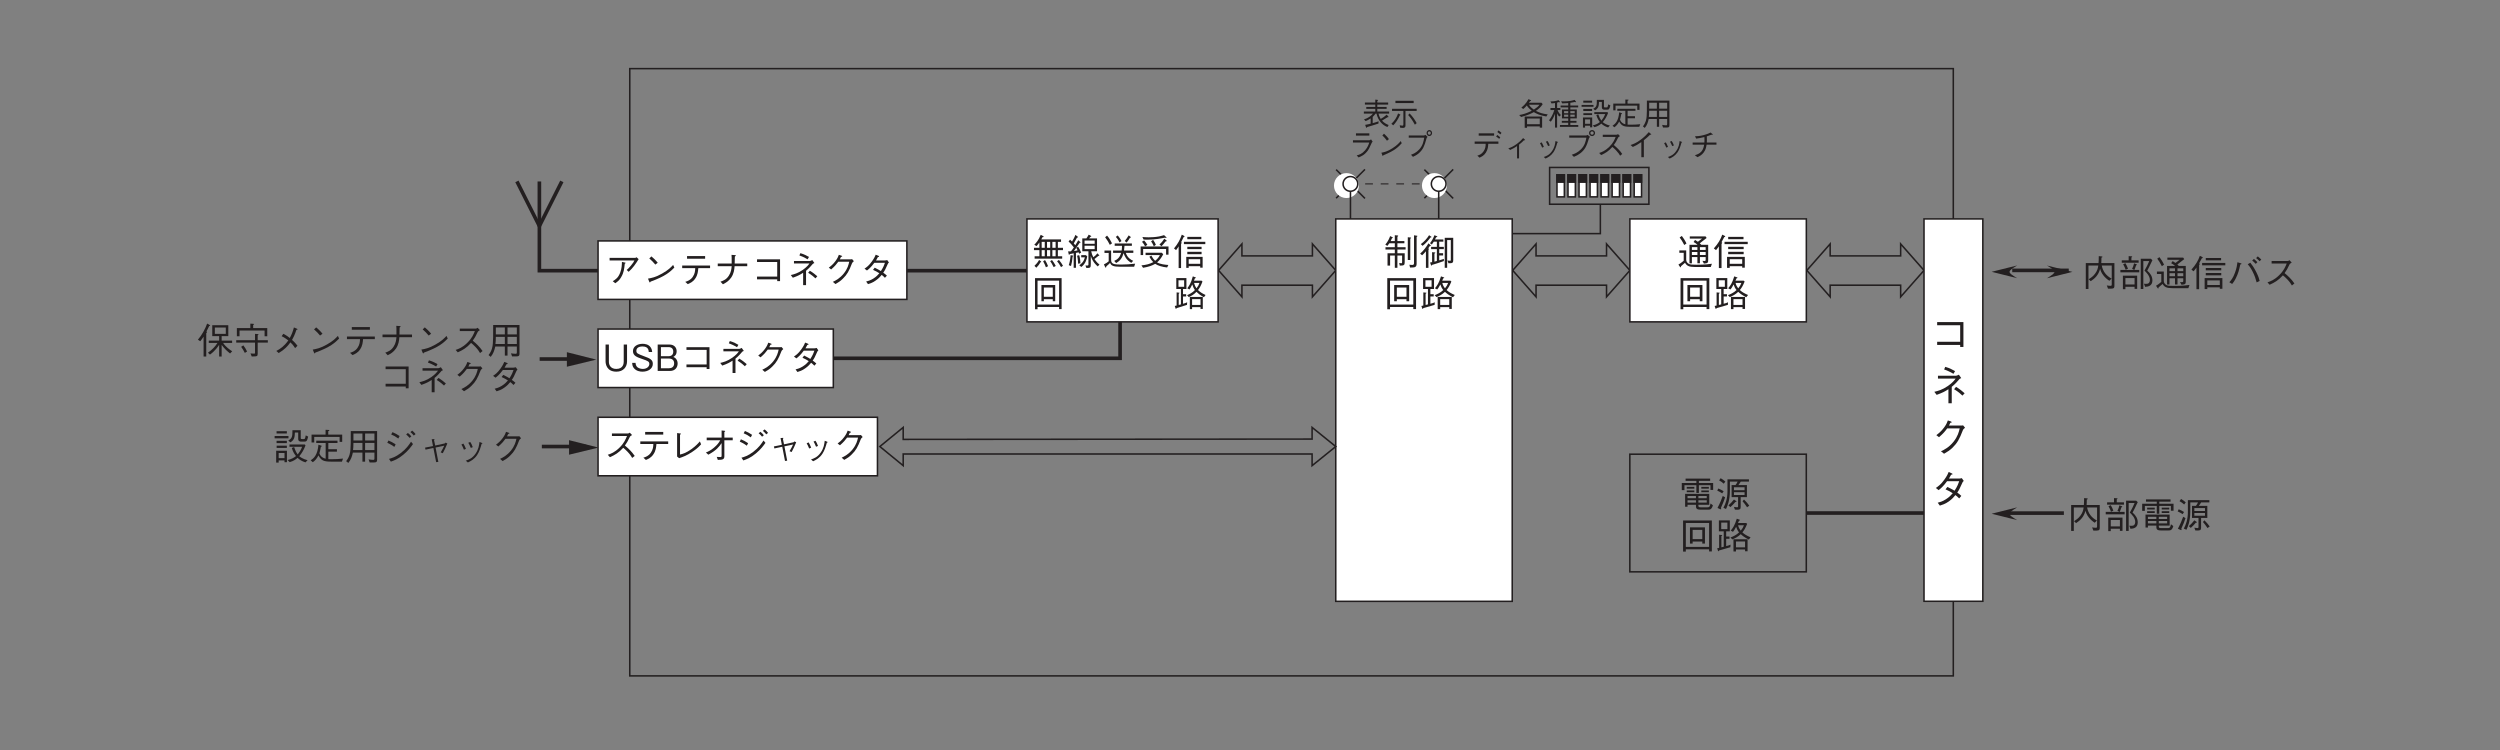 <?xml version="1.0" encoding="UTF-8"?>
<svg xmlns="http://www.w3.org/2000/svg" xmlns:xlink="http://www.w3.org/1999/xlink" width="481.88pt" height="144.57pt" viewBox="0 0 481.88 144.57" version="1.2">
<rect x="0" y="0" width="481.88" height="144.57" fill="#808080" stroke="none"/>
<defs>
<g>
<symbol overflow="visible" id="glyph0-0">
<path style="stroke:none;" d="M 0.797 0.953 L 7.172 0.953 L 7.172 -7.016 L 0.797 -7.016 Z M 3.984 -3.359 L 1.453 -6.609 L 6.516 -6.609 Z M 4.234 -3.031 L 6.766 -6.281 L 6.766 0.234 Z M 1.453 0.562 L 3.984 -2.703 L 6.516 0.562 Z M 1.188 -6.281 L 3.734 -3.031 L 1.188 0.234 Z M 1.188 -6.281 "/>
</symbol>
<symbol overflow="visible" id="glyph0-1">
<path style="stroke:none;" d="M 5.938 -0.828 L 5.938 -0.438 L 6.562 -0.438 L 6.562 -5.234 L 1.5 -5.234 L 1.5 -4.625 L 5.938 -4.625 L 5.938 -1.438 L 1.5 -1.438 L 1.5 -0.828 Z M 5.938 -0.828 "/>
</symbol>
<symbol overflow="visible" id="glyph0-2">
<path style="stroke:none;" d="M 3.672 0.438 L 4.312 0.438 L 4.312 -2.719 C 5 -3.281 5.422 -3.781 5.766 -4.188 C 5.859 -4.297 5.891 -4.297 6.141 -4.406 L 5.688 -5.062 C 5.625 -5.031 5.25 -4.859 5.141 -4.859 L 1.656 -4.859 L 1.656 -4.312 L 5.062 -4.312 C 4.828 -4 4.484 -3.516 3.578 -2.891 C 2.484 -2.141 1.688 -1.938 0.953 -1.766 L 1.406 -1.172 C 2.562 -1.594 3.031 -1.844 3.672 -2.266 Z M 2.844 -6.078 C 3.344 -5.891 3.969 -5.641 4.641 -5.234 L 4.953 -5.75 C 4.609 -5.953 3.906 -6.344 3.062 -6.578 Z M 4.766 -2.266 C 5.609 -1.75 6.047 -1.344 6.375 -1.031 L 6.797 -1.484 C 6.438 -1.828 5.734 -2.375 5.141 -2.719 Z M 4.766 -2.266 "/>
</symbol>
<symbol overflow="visible" id="glyph0-3">
<path style="stroke:none;" d="M 3.781 -5.234 C 3.891 -5.422 3.969 -5.594 4.047 -5.766 C 4.203 -5.781 4.297 -5.797 4.297 -5.875 C 4.297 -5.891 4.297 -5.969 4.141 -6.031 L 3.562 -6.219 C 3.453 -5.906 3.312 -5.5 2.828 -4.844 C 2.266 -4.078 1.781 -3.719 1.344 -3.375 L 1.859 -2.984 C 2.719 -3.734 3.094 -4.203 3.438 -4.688 L 5.844 -4.688 C 5.688 -4 5.484 -3.156 4.656 -2.109 C 3.781 -1.031 2.938 -0.609 2.234 -0.266 L 2.828 0.203 C 3.5 -0.188 3.906 -0.438 4.453 -0.953 C 5.375 -1.859 5.797 -2.609 6.453 -4.328 C 6.516 -4.484 6.562 -4.562 6.875 -4.812 L 6.5 -5.266 C 6.375 -5.234 6.328 -5.234 6.203 -5.234 Z M 3.781 -5.234 "/>
</symbol>
<symbol overflow="visible" id="glyph0-4">
<path style="stroke:none;" d="M 6.25 -5.062 C 6.109 -5.016 5.859 -4.984 5.734 -4.984 L 3.781 -4.984 C 4.047 -5.438 4.078 -5.484 4.188 -5.719 C 4.266 -5.734 4.469 -5.766 4.469 -5.844 C 4.469 -5.875 4.438 -5.938 4.328 -5.984 L 3.719 -6.25 C 3.609 -5.969 3.422 -5.516 2.891 -4.781 C 2.219 -3.844 1.75 -3.516 1.25 -3.172 L 1.781 -2.75 C 2.141 -3.031 2.656 -3.438 3.406 -4.469 L 5.75 -4.469 C 5.609 -4.062 5.406 -3.484 4.859 -2.641 C 4.625 -2.766 4.234 -3.016 3.484 -3.375 L 3.109 -2.906 C 3.75 -2.609 4.078 -2.438 4.5 -2.156 C 4.203 -1.812 3.844 -1.406 3.172 -0.984 C 2.516 -0.562 2.016 -0.438 1.609 -0.328 L 2.016 0.234 C 2.5 0.078 3.047 -0.078 3.75 -0.578 C 4.391 -1.031 4.734 -1.453 5.016 -1.797 C 5.234 -1.641 5.406 -1.5 5.75 -1.156 L 6.156 -1.641 C 5.906 -1.891 5.656 -2.094 5.375 -2.281 C 5.719 -2.781 5.828 -3 6.422 -4.312 C 6.469 -4.375 6.484 -4.406 6.625 -4.531 Z M 6.25 -5.062 "/>
</symbol>
<symbol overflow="visible" id="glyph1-0">
<path style="stroke:none;" d="M 0.703 0.844 L 6.281 0.844 L 6.281 -6.141 L 0.703 -6.141 Z M 3.5 -2.938 L 1.266 -5.797 L 5.719 -5.797 Z M 3.719 -2.656 L 5.938 -5.516 L 5.938 0.203 Z M 1.266 0.484 L 3.5 -2.375 L 5.719 0.484 Z M 1.047 -5.516 L 3.266 -2.656 L 1.047 0.203 Z M 1.047 -5.516 "/>
</symbol>
<symbol overflow="visible" id="glyph1-1">
<path style="stroke:none;" d="M 6.25 -0.141 L 6.25 -4.516 L 3.719 -4.516 C 3.75 -4.891 3.75 -5.125 3.75 -5.562 C 3.875 -5.594 3.953 -5.641 3.953 -5.688 C 3.953 -5.734 3.922 -5.781 3.781 -5.797 L 3.234 -5.844 C 3.234 -5.156 3.219 -4.859 3.188 -4.516 L 0.734 -4.516 L 0.734 0.484 L 1.25 0.484 L 1.25 -4.031 L 3.141 -4.031 C 3.078 -3.594 2.984 -3.062 2.516 -2.453 C 2.125 -1.922 1.719 -1.672 1.297 -1.391 L 1.688 -1.016 C 2.484 -1.547 3.172 -2.172 3.5 -3.406 C 3.562 -3.156 3.688 -2.672 4.156 -2.094 C 4.484 -1.688 4.859 -1.359 5.281 -1.094 L 5.703 -1.516 C 4.672 -2.062 4.031 -2.891 3.812 -4.031 L 5.734 -4.031 L 5.734 -0.469 C 5.734 -0.234 5.734 -0.125 5.5 -0.125 C 5.203 -0.125 4.922 -0.172 4.781 -0.203 L 5.016 0.422 L 5.625 0.422 C 6.219 0.422 6.25 0.203 6.25 -0.141 Z M 6.25 -0.141 "/>
</symbol>
<symbol overflow="visible" id="glyph1-2">
<path style="stroke:none;" d="M 0.906 0.531 L 1.391 0.531 L 1.391 0.062 L 3.156 0.062 L 3.156 0.469 L 3.656 0.469 L 3.656 -2.078 L 0.906 -2.078 Z M 1.391 -0.391 L 1.391 -1.625 L 3.156 -1.625 L 3.156 -0.391 Z M 2.016 -5.031 L 0.688 -5.031 L 0.688 -4.578 L 3.938 -4.578 L 3.938 -5.031 L 2.547 -5.031 L 2.547 -5.594 C 2.594 -5.625 2.703 -5.672 2.703 -5.75 C 2.703 -5.797 2.609 -5.812 2.578 -5.812 L 2.016 -5.844 Z M 0.953 -4.281 C 1.188 -3.875 1.312 -3.578 1.438 -3.219 L 1.891 -3.422 C 1.75 -3.812 1.609 -4.125 1.391 -4.484 Z M 6.297 -5.344 L 4.344 -5.344 L 4.344 0.484 L 4.844 0.484 L 4.844 -4.891 L 5.984 -4.891 C 5.703 -4.234 5.438 -3.672 5.062 -3.047 C 5.406 -2.719 6.109 -2.047 6.109 -1.234 C 6.109 -1.062 6.062 -0.844 5.922 -0.688 C 5.797 -0.531 5.594 -0.5 5.328 -0.5 C 5.188 -0.5 5.078 -0.516 4.969 -0.531 L 5.188 0.078 C 5.75 0.047 6.594 -0.094 6.594 -1.156 C 6.594 -1.938 6.188 -2.547 5.594 -3.047 C 5.75 -3.359 6.062 -3.891 6.594 -5.062 Z M 3.109 -3.188 C 3.172 -3.312 3.297 -3.562 3.453 -4.078 C 3.531 -4.094 3.609 -4.125 3.609 -4.188 C 3.609 -4.234 3.531 -4.266 3.516 -4.281 L 3.062 -4.453 C 2.969 -4.094 2.859 -3.719 2.672 -3.406 L 3.078 -3.188 L 0.422 -3.188 L 0.422 -2.719 L 4.062 -2.719 L 4.062 -3.188 Z M 3.109 -3.188 "/>
</symbol>
<symbol overflow="visible" id="glyph1-3">
<path style="stroke:none;" d="M 5.766 -0.547 L 5.766 -2.656 L 1.109 -2.656 L 1.109 -0.172 L 1.578 -0.172 L 1.578 -0.547 L 3.203 -0.547 L 3.203 -0.375 C 3.203 0.016 3.203 0.391 4.016 0.391 L 5.594 0.391 C 5.859 0.391 6.234 0.391 6.469 -0.453 L 6.016 -0.797 C 5.891 -0.062 5.672 -0.062 5.438 -0.062 L 4.094 -0.062 C 3.75 -0.062 3.672 -0.141 3.672 -0.391 L 3.672 -0.547 Z M 1.578 -1.812 L 1.578 -2.234 L 3.203 -2.234 L 3.203 -1.812 Z M 5.281 -1.812 L 3.672 -1.812 L 3.672 -2.234 L 5.281 -2.234 Z M 1.578 -0.969 L 1.578 -1.422 L 3.203 -1.422 L 3.203 -0.969 Z M 3.672 -0.969 L 3.672 -1.422 L 5.281 -1.422 L 5.281 -0.969 Z M 3.281 -2.828 L 3.766 -2.828 L 3.766 -4.328 L 6 -4.328 L 6 -3.406 L 6.516 -3.406 L 6.516 -4.75 L 3.766 -4.75 L 3.766 -5.156 L 5.938 -5.156 L 5.938 -5.594 L 1.203 -5.594 L 1.203 -5.156 L 3.281 -5.156 L 3.281 -4.75 L 0.469 -4.75 L 0.469 -3.375 L 0.984 -3.375 L 0.984 -4.328 L 3.281 -4.328 Z M 2.891 -3.656 L 2.891 -4 L 1.422 -4 L 1.422 -3.656 Z M 2.891 -2.969 L 2.891 -3.312 L 1.422 -3.312 L 1.422 -2.969 Z M 5.688 -3.656 L 5.688 -4 L 4.234 -4 L 4.234 -3.656 Z M 5.688 -2.969 L 5.688 -3.312 L 4.234 -3.312 L 4.234 -2.969 Z M 5.688 -2.969 "/>
</symbol>
<symbol overflow="visible" id="glyph1-4">
<path style="stroke:none;" d="M 6.438 -5.016 L 6.438 -5.453 L 2.297 -5.453 L 2.297 -3.156 C 2.297 -1.781 1.953 -0.766 1.516 0.031 L 2.016 0.266 C 2.25 -0.219 2.766 -1.312 2.766 -3.25 L 2.766 -5.016 L 4.25 -5.016 C 4.141 -4.766 4.031 -4.578 3.844 -4.344 L 3.094 -4.344 L 3.094 -2.016 L 4.344 -2.016 L 4.344 -0.266 C 4.344 -0.125 4.281 -0.062 4.125 -0.062 C 4.016 -0.062 3.938 -0.078 3.547 -0.141 L 3.734 0.391 C 3.844 0.391 4 0.406 4.188 0.406 C 4.656 0.406 4.844 0.312 4.844 -0.125 L 4.844 -2.016 L 6.047 -2.016 L 6.047 -4.344 L 4.391 -4.344 C 4.562 -4.547 4.688 -4.734 4.859 -5.016 Z M 5.594 -3.359 L 3.547 -3.359 L 3.547 -3.922 L 5.594 -3.922 Z M 5.594 -2.438 L 3.547 -2.438 L 3.547 -2.969 L 5.594 -2.969 Z M 1.891 -5.016 C 1.609 -5.266 1.359 -5.469 0.984 -5.672 L 0.688 -5.25 C 1.031 -5.062 1.266 -4.891 1.578 -4.609 Z M 6.5 -0.375 C 6.234 -0.75 5.953 -1.109 5.484 -1.562 L 5.203 -1.234 C 5.531 -0.859 5.797 -0.5 6.078 -0.062 Z M 1.562 -3.156 C 1.25 -3.359 0.953 -3.516 0.531 -3.688 L 0.328 -3.281 C 0.688 -3.109 0.953 -2.969 1.281 -2.75 Z M 4.047 -1.188 C 4.047 -1.219 4 -1.25 3.953 -1.281 L 3.547 -1.562 C 3.188 -1.094 2.875 -0.781 2.484 -0.438 L 2.859 -0.094 C 3.266 -0.453 3.5 -0.719 3.828 -1.094 C 3.953 -1.109 4.047 -1.125 4.047 -1.188 Z M 1.844 -1.984 L 1.391 -2.25 C 1.172 -1.625 0.891 -0.922 0.375 0.062 L 0.875 0.297 C 0.922 0.312 0.969 0.328 1.016 0.328 C 1.047 0.328 1.094 0.328 1.094 0.25 C 1.094 0.203 1.062 0.125 1.031 0.062 C 1.422 -0.797 1.641 -1.344 1.844 -1.984 Z M 1.844 -1.984 "/>
</symbol>
<symbol overflow="visible" id="glyph1-5">
<path style="stroke:none;" d="M 6.047 -0.984 L 6.047 -3.953 L 4.719 -3.953 C 4.672 -4 4.609 -4.078 4.422 -4.234 C 4.922 -4.609 5.203 -4.828 5.75 -5.266 L 5.547 -5.562 L 2.5 -5.562 L 2.5 -5.141 L 4.859 -5.141 C 4.609 -4.938 4.547 -4.906 4.062 -4.531 C 3.672 -4.797 3.672 -4.797 3.516 -4.891 L 3.234 -4.484 C 3.609 -4.281 3.781 -4.141 3.984 -3.953 L 2.438 -3.953 L 2.438 -0.375 L 2.906 -0.375 L 2.906 -1.578 L 3.969 -1.578 L 3.969 -0.391 L 4.453 -0.391 L 4.453 -1.578 L 5.562 -1.578 L 5.562 -1.125 C 5.562 -0.922 5.562 -0.828 5.297 -0.828 C 5.234 -0.828 5.125 -0.844 4.938 -0.859 L 5.219 -0.328 C 5.969 -0.375 6.047 -0.5 6.047 -0.984 Z M 5.562 -2.953 L 4.453 -2.953 L 4.453 -3.5 L 5.562 -3.5 Z M 5.562 -1.984 L 4.453 -1.984 L 4.453 -2.562 L 5.562 -2.562 Z M 3.969 -2.953 L 2.906 -2.953 L 2.906 -3.5 L 3.969 -3.5 Z M 3.969 -1.984 L 2.906 -1.984 L 2.906 -2.562 L 3.969 -2.562 Z M 6.766 -0.297 C 6.281 -0.219 5.422 -0.109 3.766 -0.109 C 2.906 -0.109 2.656 -0.141 2.406 -0.234 C 2.141 -0.328 1.812 -0.641 1.812 -1.031 L 1.812 -2.875 L 0.484 -2.875 L 0.484 -2.406 L 1.328 -2.406 L 1.328 -0.875 C 0.891 -0.5 0.594 -0.297 0.312 -0.141 L 0.609 0.312 C 0.641 0.344 0.672 0.391 0.719 0.391 C 0.812 0.391 0.797 0.281 0.797 0.188 C 1.188 -0.125 1.453 -0.359 1.578 -0.484 C 1.922 0.094 2.328 0.328 3.453 0.328 L 6.547 0.328 Z M 1.859 -4.203 C 1.578 -4.812 1.266 -5.25 0.969 -5.656 L 0.547 -5.359 C 0.844 -4.969 1.094 -4.578 1.438 -3.906 Z M 1.859 -4.203 "/>
</symbol>
<symbol overflow="visible" id="glyph1-6">
<path style="stroke:none;" d="M 3.219 0.5 L 3.219 0.172 L 5.625 0.172 L 5.625 0.453 L 6.125 0.453 L 6.125 -1.625 L 2.703 -1.625 L 2.703 0.5 Z M 5.625 -0.281 L 3.219 -0.281 L 3.219 -1.172 L 5.625 -1.172 Z M 0.578 -2.922 C 0.859 -3.25 1.031 -3.516 1.125 -3.656 L 1.125 0.531 L 1.641 0.531 L 1.641 -4.125 C 1.656 -4.156 1.766 -4.266 1.766 -4.344 C 1.766 -4.406 1.688 -4.422 1.625 -4.438 C 1.781 -4.719 1.922 -4.969 2.156 -5.422 C 2.281 -5.469 2.359 -5.5 2.359 -5.562 C 2.359 -5.609 2.281 -5.656 2.25 -5.672 L 1.781 -5.906 C 1.438 -4.953 1.016 -4.219 0.156 -3.25 Z M 5.875 -5.031 L 5.875 -5.484 L 2.922 -5.484 L 2.922 -5.031 Z M 5.906 -3.109 L 5.906 -3.562 L 2.922 -3.562 L 2.922 -3.109 Z M 5.906 -2.141 L 5.906 -2.594 L 2.922 -2.594 L 2.922 -2.141 Z M 6.688 -4.078 L 6.688 -4.531 L 2.219 -4.531 L 2.219 -4.078 Z M 6.688 -4.078 "/>
</symbol>
<symbol overflow="visible" id="glyph1-7">
<path style="stroke:none;" d="M 1.031 -0.484 C 1.312 -0.844 1.469 -1.047 1.688 -1.484 C 2.219 -2.5 2.391 -3.297 2.594 -4.234 C 2.703 -4.266 2.828 -4.281 2.828 -4.359 C 2.828 -4.438 2.703 -4.484 2.656 -4.484 L 2.047 -4.672 C 1.984 -4.156 1.891 -3.5 1.562 -2.625 C 1.203 -1.641 0.844 -1.219 0.484 -0.812 Z M 4.031 -4.281 C 4.25 -4.016 4.547 -3.688 4.938 -2.938 C 5.406 -2.047 5.578 -1.391 5.75 -0.781 L 6.328 -1.062 C 6.234 -1.453 6.109 -1.906 5.688 -2.75 C 5.234 -3.656 4.875 -4.141 4.531 -4.578 Z M 6.641 -5.188 C 6.438 -5.406 6.172 -5.625 5.969 -5.797 L 5.641 -5.469 C 5.781 -5.359 6.109 -5.109 6.328 -4.859 Z M 5.891 -4.688 C 5.656 -4.953 5.281 -5.266 5.219 -5.312 L 4.891 -4.984 C 5.016 -4.891 5.344 -4.641 5.578 -4.359 Z M 5.891 -4.688 "/>
</symbol>
<symbol overflow="visible" id="glyph1-8">
<path style="stroke:none;" d="M 5.094 -5.062 C 5.016 -5 4.875 -4.906 4.766 -4.906 L 1.656 -4.906 L 1.656 -4.422 L 4.562 -4.422 C 4.312 -3.812 4.016 -3.047 3.094 -2.156 C 2.172 -1.25 1.453 -1 0.859 -0.797 L 1.266 -0.328 C 2.219 -0.75 2.953 -1.172 3.828 -2.141 C 4.016 -2 4.281 -1.781 4.672 -1.375 C 5.172 -0.844 5.375 -0.516 5.562 -0.188 L 6.047 -0.578 C 5.469 -1.422 4.797 -2.047 4.156 -2.578 C 4.531 -3.094 4.719 -3.422 5.125 -4.281 C 5.203 -4.391 5.219 -4.406 5.531 -4.609 Z M 5.094 -5.062 "/>
</symbol>
<symbol overflow="visible" id="glyph1-9">
<path style="stroke:none;" d="M 6.266 0.469 L 6.266 -5.5 L 0.719 -5.5 L 0.719 0.5 L 1.25 0.5 L 1.25 0.062 L 5.734 0.062 L 5.734 0.469 Z M 5.734 -0.406 L 1.25 -0.406 L 1.25 -5.016 L 5.734 -5.016 Z M 4.938 -1.047 L 4.938 -4.172 L 2.047 -4.172 L 2.047 -1.047 L 2.562 -1.047 L 2.562 -1.438 L 4.422 -1.438 L 4.422 -1.047 Z M 4.422 -1.906 L 2.562 -1.906 L 2.562 -3.688 L 4.422 -3.688 Z M 4.422 -1.906 "/>
</symbol>
<symbol overflow="visible" id="glyph1-10">
<path style="stroke:none;" d="M 6.75 -2.25 C 5.938 -2.609 5.594 -2.828 5.172 -3.203 C 5.562 -3.688 5.734 -3.984 6.094 -4.844 L 5.906 -5.016 L 4.328 -5.016 C 4.359 -5.078 4.5 -5.406 4.531 -5.469 C 4.609 -5.484 4.719 -5.5 4.719 -5.578 C 4.719 -5.609 4.672 -5.641 4.609 -5.656 L 4.094 -5.844 C 3.688 -4.484 3.297 -4 2.922 -3.547 L 3.359 -3.312 C 3.469 -3.438 3.672 -3.688 3.969 -4.281 C 4.094 -3.891 4.234 -3.578 4.531 -3.203 C 4.016 -2.688 3.297 -2.375 2.875 -2.219 L 3.234 -1.844 C 3.844 -2.109 4.281 -2.328 4.859 -2.859 C 5.203 -2.547 5.469 -2.312 6.406 -1.812 Z M 6.172 0.438 L 6.172 -1.875 L 3.453 -1.875 L 3.453 0.469 L 3.938 0.469 L 3.938 0.094 L 5.688 0.094 L 5.688 0.438 Z M 2.891 -0.844 C 2.641 -0.719 2.484 -0.672 2.047 -0.562 L 2.047 -1.969 L 2.688 -1.969 L 2.688 -2.406 L 2.047 -2.406 L 2.047 -3.406 L 2.75 -3.406 L 2.75 -5.516 L 0.641 -5.516 L 0.641 -3.406 L 1.578 -3.406 L 1.578 -0.438 C 1.531 -0.422 1.5 -0.406 1.125 -0.328 L 1.125 -2.5 C 1.188 -2.531 1.281 -2.578 1.281 -2.656 C 1.281 -2.703 1.234 -2.703 1.156 -2.703 L 0.688 -2.75 L 0.688 -0.219 C 0.625 -0.203 0.406 -0.156 0.312 -0.141 L 0.469 0.328 C 0.5 0.391 0.531 0.438 0.562 0.438 C 0.641 0.438 0.672 0.312 0.688 0.281 C 1.359 0.094 1.938 -0.062 2.859 -0.344 Z M 5.469 -4.578 C 5.312 -4.156 5.188 -3.938 4.859 -3.531 C 4.609 -3.859 4.469 -4.094 4.344 -4.578 Z M 5.688 -0.328 L 3.938 -0.328 L 3.938 -1.453 L 5.688 -1.453 Z M 2.281 -3.828 L 1.094 -3.828 L 1.094 -5.094 L 2.281 -5.094 Z M 2.281 -3.828 "/>
</symbol>
<symbol overflow="visible" id="glyph1-11">
<path style="stroke:none;" d="M 1.375 -4.672 C 1.469 -4.875 1.547 -5.016 1.625 -5.219 C 1.719 -5.234 1.797 -5.266 1.797 -5.328 C 1.797 -5.359 1.781 -5.375 1.672 -5.438 L 1.266 -5.625 C 1.141 -5.266 0.922 -4.688 0.344 -3.984 L 0.734 -3.734 C 0.875 -3.906 0.969 -4.031 1.125 -4.25 L 2.172 -4.25 L 2.172 -3.484 L 0.375 -3.484 L 0.375 -3.031 L 2.172 -3.031 L 2.172 -2.312 L 0.766 -2.312 L 0.766 0.062 L 1.266 0.062 L 1.266 -1.875 L 2.172 -1.875 L 2.172 0.484 L 2.672 0.484 L 2.672 -1.875 L 3.578 -1.875 L 3.578 -0.656 C 3.578 -0.484 3.578 -0.391 3.422 -0.391 C 3.297 -0.391 3.109 -0.438 3.016 -0.453 L 3.125 0.062 C 3.953 0.062 4.078 -0.016 4.078 -0.609 L 4.078 -2.312 L 2.672 -2.312 L 2.672 -3.031 L 4.25 -3.031 L 4.25 -3.484 L 2.672 -3.484 L 2.672 -4.25 L 4.016 -4.25 L 4.016 -4.672 L 2.672 -4.672 L 2.672 -5.516 C 2.75 -5.562 2.828 -5.594 2.828 -5.672 C 2.828 -5.734 2.766 -5.734 2.703 -5.75 L 2.172 -5.797 L 2.172 -4.672 Z M 4.672 -1.016 L 5.156 -1.016 L 5.156 -5.141 C 5.234 -5.172 5.312 -5.219 5.312 -5.281 C 5.312 -5.344 5.234 -5.344 5.172 -5.359 L 4.672 -5.406 Z M 5.875 -0.422 C 5.875 -0.203 5.797 -0.062 5.531 -0.062 C 5.469 -0.062 5.078 -0.109 4.984 -0.109 L 5.109 0.438 C 5.828 0.422 5.938 0.422 6.141 0.297 C 6.344 0.172 6.375 -0.062 6.375 -0.391 L 6.375 -5.469 C 6.484 -5.547 6.531 -5.594 6.531 -5.641 C 6.531 -5.672 6.484 -5.703 6.406 -5.703 L 5.875 -5.781 Z M 5.875 -0.422 "/>
</symbol>
<symbol overflow="visible" id="glyph1-12">
<path style="stroke:none;" d="M 6.453 -1 L 6.453 -5.297 L 4.812 -5.297 L 4.812 0.484 L 5.281 0.484 L 5.281 -4.859 L 5.984 -4.859 L 5.984 -1.062 C 5.984 -0.938 5.984 -0.875 5.859 -0.875 C 5.672 -0.875 5.469 -0.906 5.344 -0.922 L 5.531 -0.391 C 6.375 -0.359 6.453 -0.531 6.453 -1 Z M 4.656 -1.234 C 4.469 -1.172 4.016 -1.031 3.75 -0.953 L 3.75 -1.891 L 4.5 -1.891 L 4.5 -2.328 L 3.75 -2.328 L 3.75 -3.109 L 4.641 -3.109 L 4.641 -3.547 L 3.75 -3.547 L 3.75 -4.547 L 4.547 -4.547 L 4.547 -4.984 L 2.938 -4.984 C 3.031 -5.172 3.078 -5.234 3.156 -5.406 C 3.312 -5.422 3.391 -5.453 3.391 -5.516 C 3.391 -5.531 3.359 -5.562 3.328 -5.594 L 2.828 -5.797 C 2.625 -5.25 2.344 -4.719 1.969 -4.25 L 2.328 -4 C 2.438 -4.156 2.516 -4.25 2.703 -4.547 L 3.297 -4.547 L 3.297 -3.547 L 2.188 -3.547 L 2.188 -3.109 L 3.297 -3.109 L 3.297 -0.828 C 3.094 -0.781 3.078 -0.766 2.828 -0.703 L 2.828 -2.266 C 2.922 -2.312 3 -2.344 3 -2.406 C 3 -2.469 2.906 -2.484 2.875 -2.484 L 2.375 -2.531 L 2.375 -0.609 C 2.156 -0.562 2.125 -0.547 1.984 -0.531 L 2.172 -0.031 C 2.188 0.047 2.219 0.062 2.25 0.062 C 2.312 0.062 2.328 0.031 2.375 -0.078 C 2.906 -0.234 3.594 -0.438 4.641 -0.812 Z M 2.266 -5.453 C 2.266 -5.484 2.219 -5.531 2.188 -5.531 L 1.797 -5.797 C 1.391 -5.141 0.844 -4.547 0.203 -4.078 L 0.547 -3.75 C 1.203 -4.234 1.719 -4.891 2.062 -5.359 C 2.172 -5.375 2.266 -5.391 2.266 -5.453 Z M 2.125 -3.812 C 2.125 -3.859 2.094 -3.891 2.062 -3.906 L 1.672 -4.234 C 1.328 -3.609 0.719 -2.797 0.078 -2.25 L 0.453 -1.922 C 0.75 -2.203 0.953 -2.406 1.188 -2.703 L 1.188 0.5 L 1.672 0.5 L 1.672 -3.016 C 1.703 -3.031 1.797 -3.078 1.797 -3.141 C 1.797 -3.172 1.781 -3.188 1.625 -3.266 C 1.781 -3.484 1.844 -3.578 1.938 -3.703 C 2 -3.719 2.125 -3.734 2.125 -3.812 Z M 2.125 -3.812 "/>
</symbol>
<symbol overflow="visible" id="glyph1-13">
<path style="stroke:none;" d="M 1.172 0.062 L 2.297 0.062 L 2.297 0.406 L 2.766 0.406 L 2.766 -1.812 L 0.688 -1.812 L 0.688 0.484 L 1.172 0.484 Z M 2.297 -0.375 L 1.172 -0.375 L 1.172 -1.375 L 2.297 -1.375 Z M 2.75 -5.141 L 2.75 -5.578 L 0.766 -5.578 L 0.766 -5.141 Z M 0.391 -4.203 L 3.062 -4.203 L 3.062 -4.641 L 0.391 -4.641 Z M 0.766 -3.266 L 2.75 -3.266 L 2.75 -3.719 L 0.766 -3.719 Z M 0.781 -2.344 L 2.75 -2.344 L 2.75 -2.781 L 0.781 -2.781 Z M 3.25 -2.562 L 5.688 -2.562 C 5.453 -1.906 5.156 -1.5 4.844 -1.094 C 4.547 -1.484 4.391 -1.812 4.156 -2.516 L 3.703 -2.344 C 3.922 -1.562 4.281 -1.047 4.516 -0.781 C 4.125 -0.453 3.625 -0.188 2.891 -0.016 L 3.297 0.391 C 4.094 0.172 4.531 -0.188 4.812 -0.438 C 5.141 -0.125 5.609 0.219 6.344 0.438 L 6.75 0 C 6.547 -0.031 5.781 -0.219 5.141 -0.75 C 5.672 -1.359 6.062 -2.078 6.344 -2.828 L 6.203 -3.016 L 3.25 -3.016 Z M 6.391 -4.766 C 6.375 -4.688 6.328 -4.422 6.281 -4.281 C 6.25 -4.156 6.188 -4.062 6.062 -4.062 L 5.672 -4.062 C 5.469 -4.062 5.422 -4.094 5.422 -4.312 L 5.422 -5.766 L 3.828 -5.766 C 3.828 -4.5 3.766 -4.203 3.016 -3.766 L 3.438 -3.422 C 4.125 -3.859 4.281 -4.312 4.297 -5.312 L 4.938 -5.312 L 4.938 -4.109 C 4.938 -3.656 5.219 -3.562 5.516 -3.562 L 6.094 -3.562 C 6.5 -3.562 6.656 -3.625 6.859 -4.531 Z M 6.391 -4.766 "/>
</symbol>
<symbol overflow="visible" id="glyph1-14">
<path style="stroke:none;" d="M 6.438 -3.516 L 6.438 -4.922 L 3.75 -4.922 L 3.75 -5.578 C 3.828 -5.594 3.969 -5.656 3.969 -5.75 C 3.969 -5.797 3.891 -5.812 3.828 -5.812 L 3.234 -5.844 L 3.234 -4.922 L 0.531 -4.922 L 0.531 -3.406 L 1.047 -3.406 L 1.047 -4.469 L 5.938 -4.469 L 5.938 -3.516 Z M 6.594 -0.297 C 5.922 -0.203 5.031 -0.172 4.328 -0.172 C 4.016 -0.172 3.875 -0.188 3.766 -0.188 L 3.766 -1.625 L 5.422 -1.625 L 5.422 -2.109 L 3.766 -2.109 L 3.766 -3.297 L 5.531 -3.297 L 5.531 -3.75 L 1.438 -3.75 L 1.438 -3.297 L 3.25 -3.297 L 3.25 -0.266 C 2.734 -0.391 2.25 -0.688 2.047 -1.312 C 2.156 -1.688 2.234 -2.047 2.328 -2.562 C 2.406 -2.594 2.5 -2.625 2.5 -2.703 C 2.5 -2.75 2.438 -2.781 2.375 -2.797 L 1.859 -2.969 C 1.688 -1 1 -0.359 0.359 0.031 L 0.766 0.406 C 1.172 0.125 1.516 -0.219 1.859 -0.906 C 2.391 0.062 2.828 0.297 4.344 0.297 L 6.391 0.297 Z M 6.594 -0.297 "/>
</symbol>
<symbol overflow="visible" id="glyph1-15">
<path style="stroke:none;" d="M 6.188 -0.062 L 6.188 -5.594 L 1.109 -5.594 C 1.109 -3.359 1.109 -2.719 1.047 -2.047 C 1 -1.438 0.891 -0.656 0.219 0.203 L 0.641 0.547 C 1.156 -0.109 1.344 -0.672 1.516 -1.453 L 3.359 -1.453 L 3.359 0.297 L 3.875 0.297 L 3.875 -1.453 L 5.672 -1.453 L 5.672 -0.312 C 5.672 -0.156 5.656 -0.047 5.438 -0.047 C 5.188 -0.047 4.719 -0.109 4.547 -0.141 L 4.75 0.453 L 5.609 0.453 C 6.078 0.453 6.188 0.312 6.188 -0.062 Z M 5.672 -3.781 L 3.875 -3.781 L 3.875 -5.125 L 5.672 -5.125 Z M 5.672 -1.938 L 3.875 -1.938 L 3.875 -3.312 L 5.672 -3.312 Z M 3.359 -3.781 L 1.625 -3.781 L 1.625 -5.125 L 3.359 -5.125 Z M 3.359 -1.938 L 1.547 -1.938 C 1.594 -2.312 1.625 -2.609 1.625 -3.312 L 3.359 -3.312 Z M 3.359 -1.938 "/>
</symbol>
<symbol overflow="visible" id="glyph1-16">
<path style="stroke:none;" d="M 1.922 -4.938 C 2.422 -4.734 2.766 -4.547 3.297 -4.156 L 3.547 -4.641 C 3.172 -4.906 2.641 -5.203 2.172 -5.391 Z M 1.172 -3.328 C 1.875 -3.016 2.188 -2.797 2.531 -2.547 L 2.781 -3.031 C 2.328 -3.344 1.812 -3.625 1.391 -3.781 Z M 5.812 -4.562 C 5.656 -4.781 5.344 -5.094 5.141 -5.234 L 4.812 -4.938 C 5.016 -4.797 5.312 -4.484 5.469 -4.281 Z M 5.75 -3.547 C 5.328 -2.906 4.844 -2.172 3.75 -1.344 C 2.734 -0.578 2.047 -0.391 1.5 -0.234 L 1.859 0.297 C 2.5 0.062 3.219 -0.172 4.266 -1.047 C 5.234 -1.844 5.734 -2.547 6.125 -3.094 Z M 6.625 -5.016 C 6.453 -5.266 6.234 -5.453 5.969 -5.688 L 5.625 -5.406 C 5.859 -5.203 6.109 -4.969 6.281 -4.734 Z M 6.625 -5.016 "/>
</symbol>
<symbol overflow="visible" id="glyph1-17">
<path style="stroke:none;" d="M 3.422 -2.812 L 3.203 -3.859 C 3.219 -3.891 3.312 -3.984 3.312 -4.016 C 3.312 -4.062 3.25 -4.062 3.078 -4.047 L 2.75 -4.016 L 3 -2.719 L 1.469 -2.406 L 1.562 -2.016 L 3.078 -2.344 L 3.609 0.391 L 4.031 0.344 L 3.5 -2.422 L 5.172 -2.781 C 5.016 -2.438 4.75 -1.906 4.484 -1.484 L 4.891 -1.328 C 5.219 -1.922 5.5 -2.562 5.766 -3.203 L 5.438 -3.375 C 5.344 -3.234 5.234 -3.203 5.219 -3.203 Z M 3.422 -2.812 "/>
</symbol>
<symbol overflow="visible" id="glyph1-18">
<path style="stroke:none;" d="M 1.5 -3 C 1.625 -2.797 1.828 -2.438 1.984 -2 L 2.375 -2.172 C 2.203 -2.625 1.984 -3.016 1.875 -3.188 Z M 2.828 -3.344 C 2.922 -3.188 3.141 -2.797 3.312 -2.344 L 3.688 -2.5 C 3.547 -2.922 3.344 -3.312 3.203 -3.5 Z M 2.75 0.453 C 3.328 0.172 3.953 -0.125 4.531 -0.984 C 4.953 -1.609 5.203 -2.438 5.391 -3.125 C 5.531 -3.172 5.547 -3.188 5.547 -3.234 C 5.547 -3.266 5.516 -3.297 5.344 -3.359 L 4.984 -3.5 C 4.906 -2.859 4.812 -2.078 4.219 -1.234 C 3.594 -0.328 2.938 -0.109 2.344 0.109 Z M 2.75 0.453 "/>
</symbol>
<symbol overflow="visible" id="glyph1-19">
<path style="stroke:none;" d="M 3.312 -4.578 C 3.406 -4.75 3.484 -4.906 3.547 -5.062 C 3.688 -5.078 3.766 -5.078 3.766 -5.141 C 3.766 -5.156 3.766 -5.234 3.625 -5.281 L 3.125 -5.453 C 3.031 -5.188 2.906 -4.828 2.484 -4.25 C 1.984 -3.578 1.562 -3.25 1.188 -2.969 L 1.641 -2.625 C 2.391 -3.281 2.703 -3.688 3.016 -4.109 L 5.125 -4.109 C 4.984 -3.5 4.812 -2.766 4.078 -1.844 C 3.312 -0.906 2.578 -0.531 1.969 -0.234 L 2.469 0.188 C 3.078 -0.156 3.422 -0.375 3.891 -0.844 C 4.719 -1.641 5.078 -2.297 5.656 -3.797 C 5.719 -3.922 5.75 -4 6.016 -4.219 L 5.688 -4.609 C 5.594 -4.594 5.547 -4.578 5.438 -4.578 Z M 3.312 -4.578 "/>
</symbol>
<symbol overflow="visible" id="glyph1-20">
<path style="stroke:none;" d="M 5.594 -4.359 C 5.469 -4.094 5.344 -3.875 4.906 -3.344 C 4.484 -2.844 4.281 -2.672 4.109 -2.531 L 4.484 -2.172 C 5.266 -2.859 5.859 -3.719 6.406 -4.609 L 6 -4.984 C 5.906 -4.906 5.797 -4.859 5.75 -4.859 L 0.812 -4.859 L 0.812 -4.359 Z M 1.906 0.031 C 2.5 -0.391 2.734 -0.609 3.031 -1.125 C 3.562 -2.016 3.625 -2.719 3.734 -3.734 C 3.875 -3.828 3.891 -3.828 3.891 -3.875 C 3.891 -3.906 3.859 -3.953 3.781 -3.953 L 3.188 -4.078 C 3.172 -3.5 3.156 -2.812 2.859 -2.031 C 2.484 -1.031 2 -0.719 1.422 -0.359 Z M 1.906 0.031 "/>
</symbol>
<symbol overflow="visible" id="glyph1-21">
<path style="stroke:none;" d="M 3.109 -3.922 C 2.703 -4.438 2.109 -4.969 1.891 -5.141 L 1.484 -4.75 C 1.906 -4.375 2.297 -4 2.641 -3.562 Z M 6.078 -3.5 C 5.672 -3.062 5.188 -2.531 3.969 -1.844 C 2.688 -1.109 1.922 -0.984 1.234 -0.859 L 1.469 -0.281 C 1.516 -0.188 1.547 -0.109 1.609 -0.109 C 1.641 -0.109 1.719 -0.266 1.734 -0.281 C 4.672 -1.344 5.531 -2.203 6.312 -2.984 Z M 6.078 -3.5 "/>
</symbol>
<symbol overflow="visible" id="glyph1-22">
<path style="stroke:none;" d="M 5.266 -5.203 L 1.781 -5.203 L 1.781 -4.688 L 5.266 -4.688 Z M 6.219 -2.875 L 6.219 -3.375 L 0.844 -3.375 L 0.844 -2.875 L 3.359 -2.875 C 3.344 -2.391 3.312 -1.812 2.875 -1.188 C 2.422 -0.547 1.906 -0.391 1.438 -0.234 L 1.922 0.203 C 2.391 0 2.953 -0.234 3.391 -0.922 C 3.844 -1.594 3.891 -2.234 3.953 -2.875 Z M 6.219 -2.875 "/>
</symbol>
<symbol overflow="visible" id="glyph1-23">
<path style="stroke:none;" d="M 3.984 -3.766 C 3.984 -4.125 3.984 -4.219 4.016 -5.109 C 4.094 -5.172 4.219 -5.266 4.219 -5.297 C 4.219 -5.344 4.172 -5.375 4.078 -5.391 L 3.375 -5.438 C 3.406 -5.219 3.406 -4.797 3.406 -3.766 L 0.719 -3.766 L 0.719 -3.25 L 3.406 -3.25 C 3.359 -2.734 3.297 -2.109 2.875 -1.453 C 2.391 -0.688 1.844 -0.484 1.25 -0.266 L 1.719 0.234 C 2.266 -0.047 2.828 -0.359 3.312 -1.062 C 3.828 -1.828 3.906 -2.531 3.969 -3.25 L 6.406 -3.25 L 6.406 -3.766 Z M 3.984 -3.766 "/>
</symbol>
<symbol overflow="visible" id="glyph1-24">
<path style="stroke:none;" d="M 5.203 -0.719 L 5.203 -0.375 L 5.75 -0.375 L 5.75 -4.578 L 1.312 -4.578 L 1.312 -4.062 L 5.203 -4.062 L 5.203 -1.25 L 1.312 -1.25 L 1.312 -0.719 Z M 5.203 -0.719 "/>
</symbol>
<symbol overflow="visible" id="glyph1-25">
<path style="stroke:none;" d="M 3.219 0.391 L 3.781 0.391 L 3.781 -2.375 C 4.391 -2.875 4.75 -3.312 5.062 -3.672 C 5.141 -3.766 5.156 -3.766 5.391 -3.859 L 4.984 -4.438 C 4.922 -4.406 4.609 -4.25 4.516 -4.25 L 1.453 -4.25 L 1.453 -3.781 L 4.438 -3.781 C 4.234 -3.5 3.922 -3.078 3.141 -2.531 C 2.172 -1.875 1.484 -1.703 0.844 -1.547 L 1.234 -1.031 C 2.25 -1.391 2.656 -1.625 3.219 -1.984 Z M 2.5 -5.328 C 2.922 -5.172 3.484 -4.938 4.078 -4.578 L 4.344 -5.031 C 4.047 -5.219 3.422 -5.562 2.688 -5.766 Z M 4.188 -1.984 C 4.906 -1.531 5.297 -1.188 5.594 -0.906 L 5.953 -1.312 C 5.641 -1.594 5.031 -2.078 4.516 -2.375 Z M 4.188 -1.984 "/>
</symbol>
<symbol overflow="visible" id="glyph1-26">
<path style="stroke:none;" d="M 5.469 -4.438 C 5.359 -4.406 5.141 -4.359 5.016 -4.359 L 3.312 -4.359 C 3.547 -4.766 3.578 -4.812 3.672 -5.016 C 3.734 -5.016 3.906 -5.047 3.906 -5.125 C 3.906 -5.156 3.891 -5.203 3.797 -5.25 L 3.25 -5.469 C 3.156 -5.234 3 -4.844 2.531 -4.188 C 1.953 -3.375 1.531 -3.078 1.094 -2.781 L 1.562 -2.422 C 1.875 -2.656 2.328 -3.016 2.984 -3.906 L 5.031 -3.906 C 4.922 -3.562 4.734 -3.062 4.25 -2.312 C 4.062 -2.438 3.703 -2.641 3.062 -2.969 L 2.734 -2.547 C 3.297 -2.297 3.578 -2.125 3.953 -1.891 C 3.688 -1.578 3.375 -1.234 2.781 -0.859 C 2.203 -0.5 1.766 -0.391 1.406 -0.297 L 1.766 0.203 C 2.188 0.062 2.672 -0.062 3.281 -0.516 C 3.844 -0.906 4.156 -1.281 4.406 -1.578 C 4.594 -1.438 4.734 -1.312 5.031 -1.016 L 5.406 -1.438 C 5.172 -1.656 4.953 -1.828 4.703 -2 C 5.016 -2.438 5.109 -2.625 5.625 -3.781 C 5.672 -3.844 5.672 -3.859 5.797 -3.969 Z M 5.469 -4.438 "/>
</symbol>
<symbol overflow="visible" id="glyph1-27">
<path style="stroke:none;" d="M 1.656 -0.453 L 2.047 -0.141 C 2.75 -0.375 3.5 -0.625 4.625 -1.391 C 5.562 -2.016 5.984 -2.484 6.281 -2.812 L 6.047 -3.375 C 5.734 -3.031 5.344 -2.547 4.406 -1.875 C 3.359 -1.141 2.797 -0.984 2.219 -0.844 L 2.219 -4.672 C 2.375 -4.781 2.406 -4.781 2.406 -4.828 C 2.406 -4.875 2.344 -4.906 2.25 -4.906 L 1.656 -4.984 Z M 1.656 -0.453 "/>
</symbol>
<symbol overflow="visible" id="glyph1-28">
<path style="stroke:none;" d="M 3.953 -0.656 C 3.953 -0.391 3.906 -0.359 3.688 -0.359 C 3.547 -0.359 3.234 -0.375 3.016 -0.391 L 3.219 0.188 C 4.203 0.188 4.484 0.078 4.484 -0.531 L 4.484 -3.594 L 6.094 -3.594 L 6.094 -4.109 L 4.484 -4.109 L 4.484 -5.188 C 4.625 -5.297 4.641 -5.312 4.641 -5.344 C 4.641 -5.391 4.578 -5.406 4.531 -5.422 L 3.953 -5.484 L 3.953 -4.109 L 1.078 -4.109 L 1.078 -3.594 L 3.688 -3.594 C 3.453 -3.203 3.203 -2.766 2.469 -2.156 C 1.797 -1.594 1.312 -1.391 0.922 -1.234 L 1.391 -0.812 C 2.969 -1.656 3.516 -2.406 3.953 -3.047 Z M 3.953 -0.656 "/>
</symbol>
<symbol overflow="visible" id="glyph1-29">
<path style="stroke:none;" d="M 4.719 -1.844 L 4.719 -5.094 L 4.078 -5.094 L 4.078 -1.75 C 4.078 -1.438 3.984 -0.391 2.641 -0.391 C 1.594 -0.391 1.219 -1.109 1.219 -1.75 L 1.219 -5.094 L 0.578 -5.094 L 0.578 -1.844 C 0.578 -1.406 0.75 0.141 2.672 0.141 C 4.016 0.141 4.719 -0.781 4.719 -1.844 Z M 4.719 -1.844 "/>
</symbol>
<symbol overflow="visible" id="glyph1-30">
<path style="stroke:none;" d="M 4.391 -1.375 C 4.391 -2.156 3.844 -2.422 2.719 -2.828 C 1.453 -3.312 1.219 -3.391 1.219 -3.891 C 1.219 -4.391 1.625 -4.719 2.406 -4.719 C 3.531 -4.719 3.578 -4 3.609 -3.656 L 4.266 -3.656 C 4.25 -3.844 4.219 -4.188 3.984 -4.531 C 3.578 -5.172 2.766 -5.234 2.438 -5.234 C 1.391 -5.234 0.562 -4.703 0.562 -3.828 C 0.562 -2.922 1.328 -2.656 2.328 -2.312 C 3.5 -1.922 3.719 -1.781 3.719 -1.344 C 3.719 -0.891 3.281 -0.391 2.469 -0.391 C 2.266 -0.391 1.797 -0.438 1.453 -0.688 C 1.109 -0.953 1.078 -1.359 1.062 -1.562 L 0.406 -1.562 C 0.422 -1.312 0.438 -0.969 0.688 -0.609 C 1.172 0.047 1.969 0.141 2.391 0.141 C 3.484 0.141 4.391 -0.422 4.391 -1.375 Z M 4.391 -1.375 "/>
</symbol>
<symbol overflow="visible" id="glyph1-31">
<path style="stroke:none;" d="M 4.391 -1.422 C 4.391 -1.688 4.328 -1.984 4.156 -2.234 C 3.953 -2.531 3.75 -2.625 3.562 -2.703 C 3.781 -2.828 4.203 -3.078 4.203 -3.797 C 4.203 -4.453 3.781 -5.094 2.781 -5.094 L 0.547 -5.094 L 0.547 0 L 2.922 0 C 3.969 0 4.391 -0.75 4.391 -1.422 Z M 3.547 -3.719 C 3.547 -3.156 3.219 -2.844 2.641 -2.844 L 1.172 -2.844 L 1.172 -4.594 L 2.641 -4.594 C 3.203 -4.594 3.547 -4.312 3.547 -3.719 Z M 3.719 -1.453 C 3.719 -0.781 3.25 -0.516 2.703 -0.516 L 1.172 -0.516 L 1.172 -2.391 L 2.703 -2.391 C 3.297 -2.391 3.719 -2.109 3.719 -1.453 Z M 3.719 -1.453 "/>
</symbol>
<symbol overflow="visible" id="glyph1-32">
<path style="stroke:none;" d="M 6.641 -0.531 C 6.266 -0.766 5.359 -1.391 4.891 -2.141 L 6.625 -2.141 L 6.625 -2.594 L 4.609 -2.594 L 4.609 -3.453 L 5.891 -3.453 L 5.891 -5.562 L 2.797 -5.562 L 2.797 -3.453 L 4.125 -3.453 L 4.125 -2.594 L 2.125 -2.594 L 2.125 -2.141 L 3.797 -2.141 C 3.344 -1.406 2.828 -0.891 1.969 -0.25 L 2.359 0.109 C 3.406 -0.656 3.922 -1.469 4.125 -1.781 L 4.125 0.484 L 4.609 0.484 L 4.609 -1.766 C 5.109 -1.062 5.703 -0.516 6.234 -0.109 Z M 2.391 -5.5 C 2.391 -5.547 2.328 -5.578 2.312 -5.594 L 1.812 -5.875 C 1.406 -4.75 0.812 -3.688 0.031 -2.766 L 0.484 -2.469 C 0.734 -2.766 0.906 -3 1.125 -3.359 L 1.125 0.484 L 1.641 0.484 L 1.641 -4.062 C 1.734 -4.125 1.797 -4.156 1.797 -4.219 C 1.797 -4.281 1.734 -4.328 1.672 -4.344 C 1.906 -4.75 2.078 -5.141 2.203 -5.406 C 2.328 -5.422 2.391 -5.438 2.391 -5.5 Z M 5.406 -3.891 L 3.297 -3.891 L 3.297 -5.109 L 5.406 -5.109 Z M 5.406 -3.891 "/>
</symbol>
<symbol overflow="visible" id="glyph1-33">
<path style="stroke:none;" d="M 5.906 -3.422 L 6.422 -3.422 L 6.422 -5 L 3.703 -5 L 3.703 -5.609 C 3.828 -5.672 3.875 -5.703 3.875 -5.75 C 3.875 -5.781 3.828 -5.828 3.734 -5.828 L 3.156 -5.859 L 3.156 -5 L 0.562 -5 L 0.562 -3.422 L 1.078 -3.422 L 1.078 -4.531 L 5.906 -4.531 Z M 1.391 -1.391 C 1.672 -1 1.828 -0.75 2.094 -0.219 L 2.531 -0.484 C 2.375 -0.844 2.094 -1.312 1.812 -1.672 Z M 6.531 -2.203 L 6.531 -2.672 L 4.578 -2.672 L 4.578 -3.625 C 4.656 -3.672 4.734 -3.703 4.734 -3.766 C 4.734 -3.828 4.641 -3.844 4.625 -3.844 L 4.062 -3.891 L 4.062 -2.672 L 0.438 -2.672 L 0.438 -2.203 L 4.062 -2.203 L 4.062 -0.266 C 4.062 -0.125 4.062 -0.078 3.859 -0.078 C 3.578 -0.078 3.5 -0.094 3.188 -0.125 L 3.422 0.469 C 4.469 0.469 4.578 0.453 4.578 -0.094 L 4.578 -2.203 Z M 6.531 -2.203 "/>
</symbol>
<symbol overflow="visible" id="glyph1-34">
<path style="stroke:none;" d="M 2.219 -3.438 C 2.828 -3.141 3.219 -2.828 3.5 -2.625 C 2.672 -1.469 1.969 -1.016 1.188 -0.594 L 1.641 -0.188 C 2.766 -0.859 3.328 -1.453 3.906 -2.25 C 4.25 -1.938 4.5 -1.641 4.812 -1.141 L 5.266 -1.594 C 4.828 -2.172 4.453 -2.516 4.219 -2.719 C 4.391 -3.031 4.75 -3.672 5.062 -4.672 C 5.188 -4.672 5.281 -4.703 5.281 -4.75 C 5.281 -4.812 5.203 -4.875 5.141 -4.891 L 4.578 -5.125 C 4.344 -4.234 4.125 -3.719 3.781 -3.094 C 3.547 -3.281 3.203 -3.562 2.531 -3.906 Z M 2.219 -3.438 "/>
</symbol>
<symbol overflow="visible" id="glyph2-0">
<path style="stroke:none;" d="M 0.594 0.719 L 5.391 0.719 L 5.391 -5.266 L 0.594 -5.266 Z M 2.984 -2.516 L 1.094 -4.969 L 4.891 -4.969 Z M 3.188 -2.281 L 5.094 -4.719 L 5.094 0.172 Z M 1.094 0.422 L 2.984 -2.031 L 4.891 0.422 Z M 0.891 -4.719 L 2.797 -2.281 L 0.891 0.172 Z M 0.891 -4.719 "/>
</symbol>
<symbol overflow="visible" id="glyph2-1">
<path style="stroke:none;" d="M 5.766 -2.141 C 4.734 -2.266 4.188 -2.469 3.484 -2.812 C 4.047 -3.203 4.406 -3.531 4.797 -4.109 L 4.562 -4.391 L 2.141 -4.391 C 2.219 -4.484 2.234 -4.5 2.375 -4.703 C 2.453 -4.703 2.562 -4.719 2.562 -4.797 C 2.562 -4.844 2.531 -4.875 2.484 -4.891 L 2.062 -5.078 C 1.562 -4.156 0.969 -3.688 0.688 -3.453 L 1.047 -3.172 C 1.328 -3.406 1.516 -3.594 1.734 -3.859 C 2.016 -3.438 2.297 -3.156 2.688 -2.844 C 1.641 -2.312 1 -2.156 0.266 -2.016 L 0.641 -1.641 C 2.047 -2.016 2.578 -2.312 3.094 -2.578 C 3.531 -2.312 4.156 -1.969 5.5 -1.734 Z M 4.188 -4 C 3.922 -3.656 3.609 -3.391 3.094 -3.062 C 2.469 -3.5 2.281 -3.797 2.172 -4 Z M 4.688 0.422 L 4.688 -1.734 L 1.328 -1.734 L 1.328 0.438 L 1.781 0.438 L 1.781 0.172 L 4.234 0.172 L 4.234 0.422 Z M 4.234 -0.25 L 1.781 -0.25 L 1.781 -1.344 L 4.234 -1.344 Z M 4.234 -0.25 "/>
</symbol>
<symbol overflow="visible" id="glyph2-2">
<path style="stroke:none;" d="M 4.141 -4.375 C 4.469 -4.422 4.672 -4.453 5.016 -4.531 C 5.078 -4.516 5.141 -4.484 5.203 -4.484 C 5.234 -4.484 5.266 -4.5 5.266 -4.531 C 5.266 -4.562 5.234 -4.609 5.219 -4.609 L 4.969 -4.938 C 4.469 -4.781 3.922 -4.656 2.922 -4.656 C 2.688 -4.656 2.531 -4.672 2.375 -4.672 L 2.562 -4.266 C 2.984 -4.266 3.297 -4.297 3.734 -4.328 L 3.734 -3.844 L 2.266 -3.844 L 2.266 -3.484 L 3.734 -3.484 L 3.734 -3.094 L 2.531 -3.094 L 2.531 -1.375 L 3.734 -1.375 L 3.734 -0.891 L 2.5 -0.891 L 2.5 -0.531 L 3.734 -0.531 L 3.734 -0.094 L 2.141 -0.094 L 2.141 0.266 L 5.672 0.266 L 5.672 -0.094 L 4.141 -0.094 L 4.141 -0.531 L 5.328 -0.531 L 5.328 -0.891 L 4.141 -0.891 L 4.141 -1.375 L 5.391 -1.375 L 5.391 -3.094 L 4.141 -3.094 L 4.141 -3.484 L 5.656 -3.484 L 5.656 -3.844 L 4.141 -3.844 Z M 2.938 -2.375 L 2.938 -2.766 L 3.734 -2.766 L 3.734 -2.375 Z M 4.984 -2.375 L 4.141 -2.375 L 4.141 -2.766 L 4.984 -2.766 Z M 2.938 -1.688 L 2.938 -2.094 L 3.734 -2.094 L 3.734 -1.688 Z M 4.984 -1.688 L 4.141 -1.688 L 4.141 -2.094 L 4.984 -2.094 Z M 1.594 -4.406 C 1.719 -4.453 1.797 -4.469 1.906 -4.516 C 1.953 -4.5 2.016 -4.469 2.078 -4.469 C 2.109 -4.469 2.156 -4.484 2.156 -4.531 C 2.156 -4.547 2.141 -4.578 2.125 -4.594 L 1.859 -4.891 C 1.453 -4.734 1 -4.641 0.312 -4.641 L 0.516 -4.25 C 0.766 -4.266 0.938 -4.281 1.188 -4.328 L 1.188 -3.375 L 0.312 -3.375 L 0.312 -2.969 L 1.047 -2.969 C 0.812 -2.125 0.344 -1.375 0.031 -1 L 0.375 -0.734 C 0.672 -1.109 0.953 -1.609 1.188 -2.25 L 1.188 0.406 L 1.594 0.406 L 1.594 -2.359 C 1.719 -2.078 1.797 -1.922 2 -1.719 L 2.328 -2.016 C 2.031 -2.281 1.828 -2.594 1.688 -2.969 L 2.219 -2.969 L 2.219 -3.375 L 1.594 -3.375 Z M 1.594 -4.406 "/>
</symbol>
<symbol overflow="visible" id="glyph2-3">
<path style="stroke:none;" d="M 1 0.047 L 1.969 0.047 L 1.969 0.359 L 2.375 0.359 L 2.375 -1.547 L 0.594 -1.547 L 0.594 0.406 L 1 0.406 Z M 1.969 -0.328 L 1 -0.328 L 1 -1.172 L 1.969 -1.172 Z M 2.359 -4.406 L 2.359 -4.781 L 0.656 -4.781 L 0.656 -4.406 Z M 0.328 -3.609 L 2.625 -3.609 L 2.625 -3.969 L 0.328 -3.969 Z M 0.656 -2.797 L 2.359 -2.797 L 2.359 -3.188 L 0.656 -3.188 Z M 0.672 -2.016 L 2.359 -2.016 L 2.359 -2.375 L 0.672 -2.375 Z M 2.781 -2.203 L 4.875 -2.203 C 4.672 -1.641 4.422 -1.281 4.141 -0.938 C 3.906 -1.266 3.766 -1.547 3.547 -2.156 L 3.172 -2.016 C 3.359 -1.344 3.672 -0.906 3.859 -0.672 C 3.531 -0.391 3.094 -0.156 2.484 -0.016 L 2.812 0.328 C 3.5 0.141 3.891 -0.156 4.125 -0.375 C 4.406 -0.109 4.812 0.188 5.438 0.375 L 5.781 0 C 5.609 -0.031 4.953 -0.188 4.406 -0.641 C 4.859 -1.172 5.203 -1.781 5.438 -2.422 L 5.312 -2.578 L 2.781 -2.578 Z M 5.469 -4.078 C 5.453 -4.016 5.422 -3.797 5.375 -3.672 C 5.344 -3.562 5.297 -3.484 5.188 -3.484 L 4.859 -3.484 C 4.688 -3.484 4.641 -3.516 4.641 -3.688 L 4.641 -4.938 L 3.266 -4.938 C 3.281 -3.859 3.234 -3.594 2.578 -3.219 L 2.938 -2.922 C 3.531 -3.297 3.672 -3.688 3.688 -4.547 L 4.234 -4.547 L 4.234 -3.516 C 4.234 -3.141 4.469 -3.047 4.719 -3.047 L 5.219 -3.047 C 5.578 -3.047 5.703 -3.109 5.875 -3.875 Z M 5.469 -4.078 "/>
</symbol>
<symbol overflow="visible" id="glyph2-4">
<path style="stroke:none;" d="M 5.516 -3.016 L 5.516 -4.219 L 3.203 -4.219 L 3.203 -4.781 C 3.266 -4.797 3.406 -4.844 3.406 -4.922 C 3.406 -4.969 3.328 -4.984 3.266 -4.984 L 2.781 -5 L 2.781 -4.219 L 0.453 -4.219 L 0.453 -2.922 L 0.891 -2.922 L 0.891 -3.828 L 5.078 -3.828 L 5.078 -3.016 Z M 5.656 -0.25 C 5.062 -0.172 4.312 -0.156 3.703 -0.156 C 3.438 -0.156 3.312 -0.156 3.219 -0.156 L 3.219 -1.391 L 4.641 -1.391 L 4.641 -1.797 L 3.219 -1.797 L 3.219 -2.828 L 4.734 -2.828 L 4.734 -3.219 L 1.234 -3.219 L 1.234 -2.828 L 2.781 -2.828 L 2.781 -0.234 C 2.344 -0.328 1.938 -0.594 1.75 -1.125 C 1.844 -1.453 1.922 -1.766 2 -2.203 C 2.062 -2.219 2.141 -2.25 2.141 -2.312 C 2.141 -2.359 2.094 -2.375 2.031 -2.406 L 1.594 -2.547 C 1.453 -0.859 0.859 -0.312 0.312 0.031 L 0.656 0.344 C 1 0.109 1.297 -0.188 1.594 -0.766 C 2.047 0.047 2.422 0.25 3.719 0.25 L 5.469 0.25 Z M 5.656 -0.25 "/>
</symbol>
<symbol overflow="visible" id="glyph2-5">
<path style="stroke:none;" d="M 5.297 -0.047 L 5.297 -4.797 L 0.953 -4.797 C 0.953 -2.875 0.953 -2.328 0.906 -1.766 C 0.859 -1.234 0.766 -0.562 0.188 0.172 L 0.547 0.469 C 1 -0.094 1.156 -0.578 1.297 -1.25 L 2.875 -1.25 L 2.875 0.25 L 3.312 0.25 L 3.312 -1.25 L 4.859 -1.25 L 4.859 -0.266 C 4.859 -0.141 4.844 -0.031 4.656 -0.031 C 4.438 -0.031 4.047 -0.094 3.891 -0.125 L 4.062 0.391 L 4.812 0.391 C 5.219 0.391 5.297 0.266 5.297 -0.047 Z M 4.859 -3.25 L 3.312 -3.25 L 3.312 -4.391 L 4.859 -4.391 Z M 4.859 -1.656 L 3.312 -1.656 L 3.312 -2.844 L 4.859 -2.844 Z M 2.875 -3.25 L 1.391 -3.25 L 1.391 -4.391 L 2.875 -4.391 Z M 2.875 -1.656 L 1.328 -1.656 C 1.375 -1.969 1.391 -2.234 1.391 -2.844 L 2.875 -2.844 Z M 2.875 -1.656 "/>
</symbol>
<symbol overflow="visible" id="glyph2-6">
<path style="stroke:none;" d="M 4.406 -4.469 L 1.438 -4.469 L 1.438 -4.016 L 4.406 -4.016 Z M 5.234 -2.453 L 5.234 -2.891 L 0.656 -2.891 L 0.656 -2.453 L 2.781 -2.453 C 2.766 -2.016 2.75 -1.531 2.375 -1 C 2 -0.438 1.562 -0.297 1.172 -0.172 L 1.594 0.219 C 1.984 0.047 2.453 -0.172 2.828 -0.766 C 3.203 -1.359 3.25 -1.922 3.281 -2.453 Z M 5.594 -3.688 C 5.453 -3.828 5.234 -4.016 5.016 -4.156 L 4.797 -3.844 C 4.969 -3.75 5.234 -3.547 5.391 -3.406 Z M 5.828 -4.562 C 5.719 -4.672 5.469 -4.891 5.234 -5.031 L 5.031 -4.719 C 5.25 -4.578 5.516 -4.359 5.609 -4.266 Z M 5.828 -4.562 "/>
</symbol>
<symbol overflow="visible" id="glyph2-7">
<path style="stroke:none;" d="M 2.844 0.359 L 3.234 0.359 L 3.234 -2.297 C 3.609 -2.578 3.844 -2.797 4.188 -3.141 C 4.219 -3.141 4.312 -3.141 4.344 -3.141 C 4.375 -3.141 4.406 -3.141 4.406 -3.172 C 4.406 -3.219 4.344 -3.266 4.297 -3.312 L 4.016 -3.562 C 3.812 -3.328 3.516 -2.969 2.828 -2.453 C 2.031 -1.859 1.594 -1.719 1.156 -1.578 L 1.516 -1.266 C 2.109 -1.531 2.453 -1.75 2.844 -2.016 Z M 2.844 0.359 "/>
</symbol>
<symbol overflow="visible" id="glyph2-8">
<path style="stroke:none;" d="M 1.281 -2.578 C 1.391 -2.391 1.562 -2.078 1.703 -1.719 L 2.031 -1.859 C 1.891 -2.25 1.688 -2.578 1.609 -2.734 Z M 2.422 -2.859 C 2.5 -2.734 2.688 -2.391 2.844 -2.016 L 3.172 -2.141 C 3.047 -2.5 2.859 -2.844 2.734 -3 Z M 2.359 0.391 C 2.844 0.156 3.375 -0.109 3.891 -0.844 C 4.25 -1.375 4.469 -2.094 4.625 -2.688 C 4.734 -2.719 4.75 -2.734 4.75 -2.766 C 4.75 -2.797 4.719 -2.828 4.578 -2.875 L 4.266 -2.984 C 4.203 -2.453 4.125 -1.781 3.609 -1.062 C 3.078 -0.281 2.516 -0.094 2.016 0.094 Z M 2.359 0.391 "/>
</symbol>
<symbol overflow="visible" id="glyph2-9">
<path style="stroke:none;" d="M 4.25 -3.641 C 4.109 -2.922 3.953 -2.141 3.188 -1.375 C 2.547 -0.734 1.922 -0.516 1.422 -0.344 L 1.844 0.062 C 2.5 -0.234 2.781 -0.391 3.156 -0.688 C 3.906 -1.312 4.297 -1.922 4.75 -3.531 C 4.781 -3.625 4.812 -3.641 4.953 -3.781 L 4.5 -4.172 C 4.375 -4.109 4.281 -4.062 4.234 -4.062 L 0.938 -4.062 L 0.938 -3.641 Z M 5.344 -3.938 C 5.656 -3.938 5.922 -4.219 5.922 -4.531 C 5.922 -4.844 5.656 -5.109 5.344 -5.109 C 5.031 -5.109 4.75 -4.859 4.75 -4.531 C 4.75 -4.203 5.016 -3.938 5.344 -3.938 Z M 5.344 -4.203 C 5.156 -4.203 5.016 -4.359 5.016 -4.531 C 5.016 -4.719 5.172 -4.844 5.344 -4.844 C 5.516 -4.844 5.656 -4.719 5.656 -4.531 C 5.656 -4.344 5.516 -4.203 5.344 -4.203 Z M 5.344 -4.203 "/>
</symbol>
<symbol overflow="visible" id="glyph2-10">
<path style="stroke:none;" d="M 4.359 -4.328 C 4.297 -4.281 4.188 -4.203 4.078 -4.203 L 1.422 -4.203 L 1.422 -3.781 L 3.906 -3.781 C 3.703 -3.266 3.438 -2.609 2.656 -1.844 C 1.859 -1.078 1.25 -0.859 0.734 -0.688 L 1.094 -0.281 C 1.906 -0.641 2.531 -1 3.266 -1.844 C 3.438 -1.719 3.672 -1.531 4 -1.172 C 4.438 -0.719 4.609 -0.438 4.766 -0.156 L 5.172 -0.5 C 4.688 -1.219 4.109 -1.75 3.547 -2.219 C 3.875 -2.656 4.047 -2.938 4.391 -3.656 C 4.469 -3.766 4.469 -3.766 4.734 -3.938 Z M 4.359 -4.328 "/>
</symbol>
<symbol overflow="visible" id="glyph2-11">
<path style="stroke:none;" d="M 3.359 0.125 L 3.359 -3.141 C 3.906 -3.578 4.078 -3.734 4.578 -4.219 C 4.656 -4.203 4.672 -4.203 4.719 -4.203 C 4.781 -4.203 4.781 -4.219 4.781 -4.25 C 4.781 -4.297 4.75 -4.344 4.719 -4.359 L 4.312 -4.703 C 4 -4.344 3.594 -3.875 2.766 -3.25 C 1.844 -2.562 1.312 -2.406 0.797 -2.219 L 1.234 -1.844 C 1.75 -2.062 2.172 -2.297 2.875 -2.781 L 2.875 0.125 Z M 3.359 0.125 "/>
</symbol>
<symbol overflow="visible" id="glyph2-12">
<path style="stroke:none;" d="M 3.531 -2.703 C 3.547 -2.859 3.547 -3 3.547 -3.266 C 3.547 -3.547 3.547 -3.719 3.531 -3.891 C 3.922 -4.016 4.031 -4.047 4.422 -4.203 C 4.516 -4.188 4.547 -4.188 4.594 -4.188 C 4.625 -4.188 4.672 -4.188 4.672 -4.234 C 4.672 -4.281 4.625 -4.328 4.609 -4.344 L 4.25 -4.625 C 4 -4.5 3.656 -4.328 2.953 -4.141 C 2.141 -3.922 1.688 -3.922 1.25 -3.906 L 1.484 -3.453 C 1.969 -3.516 2.328 -3.578 3.062 -3.75 C 3.078 -3.594 3.078 -3.438 3.078 -3.203 C 3.078 -2.984 3.078 -2.844 3.062 -2.703 L 0.797 -2.703 L 0.797 -2.281 L 3.016 -2.281 C 2.938 -1.859 2.859 -1.422 2.5 -0.984 C 2.109 -0.531 1.656 -0.391 1.219 -0.25 L 1.734 0.125 C 2.125 -0.062 2.562 -0.281 2.938 -0.797 C 3.328 -1.312 3.406 -1.797 3.484 -2.281 L 5.391 -2.281 L 5.391 -2.703 Z M 3.531 -2.703 "/>
</symbol>
<symbol overflow="visible" id="glyph3-0">
<path style="stroke:none;" d="M 0.547 0.719 L 4.859 0.719 L 4.859 -5.266 L 0.547 -5.266 Z M 2.703 -2.516 L 0.984 -4.969 L 4.406 -4.969 Z M 2.875 -2.281 L 4.578 -4.719 L 4.578 0.172 Z M 0.984 0.422 L 2.703 -2.031 L 4.406 0.422 Z M 0.812 -4.719 L 2.516 -2.281 L 0.812 0.172 Z M 0.812 -4.719 "/>
</symbol>
<symbol overflow="visible" id="glyph3-1">
<path style="stroke:none;" d="M 1.578 -0.359 C 1.312 -0.281 1.078 -0.219 0.516 -0.125 L 0.688 0.344 C 0.703 0.391 0.734 0.438 0.797 0.438 C 0.859 0.438 0.875 0.391 0.906 0.297 C 1.641 0.078 2.375 -0.125 3.078 -0.375 L 3.109 -0.812 C 2.797 -0.688 2.516 -0.609 1.969 -0.453 L 1.969 -1.656 C 2.203 -1.891 2.344 -2.047 2.531 -2.297 L 2.703 -2.297 C 2.984 -1.031 3.781 -0.078 4.812 0.297 L 5.047 -0.094 C 4.609 -0.25 4.141 -0.531 3.766 -0.938 C 3.891 -1.016 4.031 -1.094 4.344 -1.297 C 4.516 -1.391 4.719 -1.516 4.859 -1.609 C 4.906 -1.609 4.922 -1.594 4.938 -1.594 C 4.969 -1.594 5.016 -1.609 5.016 -1.656 C 5.016 -1.688 4.984 -1.719 4.969 -1.75 L 4.672 -2.094 C 4.281 -1.734 3.922 -1.5 3.516 -1.266 C 3.391 -1.453 3.188 -1.844 3.094 -2.297 L 5.141 -2.297 L 5.141 -2.688 L 2.859 -2.688 L 2.859 -3.203 L 4.656 -3.203 L 4.656 -3.578 L 2.859 -3.578 L 2.859 -4.031 L 4.953 -4.031 L 4.953 -4.422 L 2.859 -4.422 L 2.859 -4.734 C 2.922 -4.75 3 -4.812 3 -4.859 C 3 -4.906 2.922 -4.938 2.859 -4.953 L 2.469 -4.984 L 2.469 -4.422 L 0.469 -4.422 L 0.469 -4.031 L 2.469 -4.031 L 2.469 -3.578 L 0.734 -3.578 L 0.734 -3.203 L 2.469 -3.203 L 2.469 -2.688 L 0.266 -2.688 L 0.266 -2.297 L 2.031 -2.297 C 1.594 -1.797 1.094 -1.438 0.297 -1.172 L 0.609 -0.844 C 0.969 -1 1.219 -1.125 1.578 -1.375 Z M 1.578 -0.359 "/>
</symbol>
<symbol overflow="visible" id="glyph3-2">
<path style="stroke:none;" d="M 4.484 -4.328 L 4.484 -4.766 L 0.969 -4.766 L 0.969 -4.328 Z M 2.906 -2.812 L 5.062 -2.812 L 5.062 -3.219 L 0.312 -3.219 L 0.312 -2.812 L 2.5 -2.812 L 2.5 -0.219 C 2.5 -0.078 2.453 0.031 2.297 0.031 C 2.25 0.031 2.109 0 1.797 -0.047 L 1.875 0.422 C 1.984 0.438 2.219 0.469 2.391 0.469 C 2.5 0.469 2.906 0.469 2.906 0.016 Z M 3.422 -2.016 C 3.766 -1.641 4.172 -1.156 4.719 -0.156 L 5.062 -0.453 C 4.766 -1.016 4.328 -1.688 3.703 -2.328 Z M 0.547 -0.031 C 1 -0.469 1.531 -1.281 1.797 -1.938 C 1.844 -1.969 1.922 -2 1.922 -2.062 C 1.922 -2.094 1.891 -2.109 1.859 -2.125 L 1.484 -2.328 C 1.234 -1.578 0.797 -0.875 0.188 -0.328 Z M 0.547 -0.031 "/>
</symbol>
<symbol overflow="visible" id="glyph3-3">
<path style="stroke:none;" d="M 4.016 -4.469 L 1.438 -4.469 L 1.438 -4.031 L 4.016 -4.031 Z M 4 -2.703 C 3.875 -2.328 3.719 -1.797 3.188 -1.188 C 2.578 -0.484 2.062 -0.344 1.578 -0.219 L 1.938 0.172 C 2.516 -0.062 3.078 -0.281 3.75 -1.188 C 3.906 -1.406 3.969 -1.531 4.484 -2.656 C 4.516 -2.719 4.531 -2.75 4.656 -2.859 L 4.344 -3.312 C 4.234 -3.219 4.094 -3.141 4.047 -3.141 L 0.859 -3.141 L 0.859 -2.703 Z M 4 -2.703 "/>
</symbol>
<symbol overflow="visible" id="glyph3-4">
<path style="stroke:none;" d="M 2.406 -3.359 C 2.094 -3.812 1.625 -4.25 1.453 -4.406 L 1.141 -4.062 C 1.469 -3.75 1.781 -3.422 2.031 -3.047 Z M 4.688 -2.984 C 4.375 -2.625 4 -2.172 3.062 -1.578 C 2.078 -0.953 1.484 -0.844 0.953 -0.734 L 1.141 -0.234 C 1.172 -0.156 1.203 -0.094 1.234 -0.094 C 1.266 -0.094 1.328 -0.234 1.344 -0.25 C 3.609 -1.156 4.266 -1.891 4.875 -2.562 Z M 4.688 -2.984 "/>
</symbol>
<symbol overflow="visible" id="glyph3-5">
<path style="stroke:none;" d="M 3.828 -3.641 C 3.703 -2.922 3.562 -2.141 2.875 -1.375 C 2.297 -0.734 1.719 -0.516 1.281 -0.344 L 1.656 0.062 C 2.266 -0.234 2.516 -0.391 2.844 -0.688 C 3.531 -1.312 3.859 -1.922 4.281 -3.531 C 4.312 -3.625 4.328 -3.641 4.469 -3.781 L 4.062 -4.172 C 3.953 -4.109 3.859 -4.062 3.812 -4.062 L 0.844 -4.062 L 0.844 -3.641 Z M 4.812 -3.938 C 5.094 -3.938 5.344 -4.219 5.344 -4.531 C 5.344 -4.844 5.094 -5.109 4.812 -5.109 C 4.531 -5.109 4.281 -4.859 4.281 -4.531 C 4.281 -4.203 4.516 -3.938 4.812 -3.938 Z M 4.812 -4.203 C 4.641 -4.203 4.516 -4.359 4.516 -4.531 C 4.516 -4.719 4.656 -4.844 4.812 -4.844 C 4.969 -4.844 5.094 -4.719 5.094 -4.531 C 5.094 -4.344 4.969 -4.203 4.812 -4.203 Z M 4.812 -4.203 "/>
</symbol>
<symbol overflow="visible" id="glyph4-0">
<path style="stroke:none;" d="M 0.641 0.844 L 5.797 0.844 L 5.797 -6.141 L 0.641 -6.141 Z M 3.219 -2.938 L 1.172 -5.797 L 5.266 -5.797 Z M 3.422 -2.656 L 5.469 -5.516 L 5.469 0.203 Z M 1.172 0.484 L 3.219 -2.375 L 5.266 0.484 Z M 0.969 -5.516 L 3.016 -2.656 L 0.969 0.203 Z M 0.969 -5.516 "/>
</symbol>
<symbol overflow="visible" id="glyph4-1">
<path style="stroke:none;" d="M 6.047 -2.922 L 6.047 -3.375 L 5.062 -3.375 L 5.062 -4.516 L 5.672 -4.516 L 5.672 -4.984 L 1.859 -4.984 C 1.969 -5.172 2 -5.234 2.094 -5.422 C 2.219 -5.422 2.328 -5.422 2.328 -5.516 C 2.328 -5.562 2.219 -5.625 2.188 -5.641 L 1.75 -5.875 C 1.359 -4.859 0.875 -4.312 0.516 -3.969 L 0.938 -3.688 C 1.172 -3.953 1.312 -4.141 1.5 -4.406 L 1.5 -3.375 L 0.453 -3.375 L 0.453 -2.922 L 1.5 -2.922 L 1.5 -1.734 L 0.578 -1.734 L 0.578 -1.281 L 5.891 -1.281 L 5.891 -1.734 L 5.062 -1.734 L 5.062 -2.922 Z M 3.578 -3.375 L 2.969 -3.375 L 2.969 -4.516 L 3.578 -4.516 Z M 3.578 -1.734 L 2.969 -1.734 L 2.969 -2.922 L 3.578 -2.922 Z M 4.625 -3.375 L 4 -3.375 L 4 -4.516 L 4.625 -4.516 Z M 4.625 -1.734 L 4 -1.734 L 4 -2.922 L 4.625 -2.922 Z M 2.531 -3.375 L 1.938 -3.375 L 1.938 -4.516 L 2.531 -4.516 Z M 2.531 -1.734 L 1.938 -1.734 L 1.938 -2.922 L 2.531 -2.922 Z M 6.047 0.094 C 5.828 -0.312 5.609 -0.625 5.266 -1.031 L 4.906 -0.781 C 5.188 -0.453 5.359 -0.188 5.672 0.359 Z M 4.656 0.125 C 4.406 -0.359 4.172 -0.719 3.922 -1.016 L 3.578 -0.797 C 3.734 -0.578 3.922 -0.312 4.25 0.359 Z M 3.172 0.172 C 2.969 -0.344 2.812 -0.656 2.578 -1.016 L 2.219 -0.781 C 2.5 -0.266 2.641 0.062 2.75 0.391 Z M 1.844 -0.656 C 1.844 -0.719 1.828 -0.734 1.766 -0.781 L 1.438 -1.031 C 1.188 -0.562 0.922 -0.25 0.547 0.109 L 0.906 0.469 C 1.25 0.125 1.484 -0.172 1.719 -0.594 C 1.812 -0.594 1.844 -0.609 1.844 -0.656 Z M 1.844 -0.656 "/>
</symbol>
<symbol overflow="visible" id="glyph4-2">
<path style="stroke:none;" d="M 0.766 0.141 C 0.906 -0.422 1.016 -0.938 1.078 -1.688 C 1.172 -1.75 1.188 -1.766 1.188 -1.797 C 1.188 -1.859 1.125 -1.875 1.109 -1.875 L 0.688 -1.953 C 0.609 -0.906 0.438 -0.328 0.328 -0.016 Z M 2.734 -1.953 L 2.734 -1.531 L 3.438 -1.531 C 3.203 -0.641 2.797 -0.328 2.359 0 L 2.75 0.328 C 3.547 -0.281 3.781 -1.078 3.891 -1.703 L 3.641 -1.953 Z M 0.297 -4.578 C 0.578 -4.328 0.969 -3.922 1.312 -3.453 C 1.031 -3.016 0.844 -2.797 0.75 -2.688 C 0.641 -2.672 0.547 -2.672 0.422 -2.672 C 0.297 -2.672 0.281 -2.672 0.203 -2.688 L 0.328 -2.109 C 0.344 -2.047 0.359 -2.016 0.391 -2.016 C 0.438 -2.016 0.484 -2.078 0.547 -2.172 C 0.719 -2.188 0.906 -2.219 1.281 -2.312 L 1.281 0.484 L 1.719 0.484 L 1.719 -2.391 C 1.781 -2.406 2.156 -2.484 2.234 -2.5 C 2.266 -2.406 2.328 -2.25 2.344 -2.219 L 2.719 -2.453 C 2.547 -2.875 2.391 -3.188 2.125 -3.594 L 1.781 -3.359 C 1.906 -3.156 1.953 -3.062 2.031 -2.891 C 1.891 -2.844 1.844 -2.828 1.328 -2.734 C 1.641 -3.203 2.062 -3.828 2.438 -4.344 C 2.516 -4.344 2.609 -4.344 2.609 -4.406 C 2.609 -4.438 2.578 -4.484 2.562 -4.484 L 2.156 -4.828 C 1.984 -4.5 1.812 -4.203 1.594 -3.875 C 1.5 -3.984 1.312 -4.188 1.297 -4.219 C 1.406 -4.438 1.625 -4.812 1.922 -5.344 C 2.078 -5.344 2.125 -5.375 2.125 -5.422 C 2.125 -5.438 2.109 -5.469 2.062 -5.516 L 1.609 -5.859 C 1.453 -5.406 1.203 -4.984 0.969 -4.578 C 0.781 -4.766 0.719 -4.828 0.578 -4.938 Z M 1.938 -1.844 C 2.094 -1.281 2.125 -0.531 2.141 -0.297 L 2.578 -0.391 C 2.562 -0.797 2.531 -1.297 2.344 -1.953 Z M 5.781 -2.703 L 5.781 -5.188 L 4.266 -5.188 C 4.312 -5.25 4.438 -5.406 4.5 -5.484 C 4.594 -5.516 4.672 -5.531 4.672 -5.594 C 4.672 -5.625 4.625 -5.656 4.609 -5.672 L 4.172 -5.906 C 4.109 -5.781 3.984 -5.531 3.734 -5.188 L 2.938 -5.188 L 2.938 -2.703 L 4.125 -2.703 L 4.125 -0.188 C 4.125 -0.031 4.109 0.047 3.875 0.047 C 3.797 0.047 3.766 0.047 3.547 0.031 L 3.719 0.516 C 4.531 0.531 4.578 0.469 4.578 -0.281 L 4.578 -1.797 C 4.969 -0.609 5.578 -0.078 5.922 0.219 L 6.25 -0.141 C 6.078 -0.266 5.75 -0.516 5.281 -1.203 C 5.5 -1.359 5.828 -1.641 6.047 -1.812 C 6.188 -1.812 6.219 -1.828 6.219 -1.875 C 6.219 -1.922 6.172 -1.969 6.172 -1.969 L 5.859 -2.312 C 5.625 -2 5.422 -1.812 5.062 -1.547 C 4.859 -1.953 4.75 -2.234 4.656 -2.703 Z M 5.328 -4.141 L 3.375 -4.141 L 3.375 -4.766 L 5.328 -4.766 Z M 5.328 -3.109 L 3.375 -3.109 L 3.375 -3.766 L 5.328 -3.766 Z M 5.328 -3.109 "/>
</symbol>
<symbol overflow="visible" id="glyph4-3">
<path style="stroke:none;" d="M 5.953 -2.391 L 5.953 -2.844 L 4.156 -2.844 C 4.203 -3.109 4.219 -3.281 4.25 -3.75 L 5.672 -3.75 L 5.672 -4.203 L 2.359 -4.203 L 2.359 -3.75 L 3.766 -3.75 C 3.766 -3.406 3.75 -3.172 3.703 -2.844 L 2.047 -2.844 L 2.047 -2.391 L 3.609 -2.391 C 3.344 -1.562 2.969 -1.156 2.266 -0.844 L 2.641 -0.422 C 3.359 -0.859 3.766 -1.297 4.078 -2.344 C 4.25 -1.828 4.562 -1.031 5.562 -0.469 L 5.922 -0.859 C 5.516 -1.047 4.844 -1.391 4.5 -2.391 Z M 6.297 -0.312 C 5.484 -0.203 4.422 -0.141 3.609 -0.141 C 2.438 -0.141 2.078 -0.234 1.875 -0.438 C 1.719 -0.594 1.672 -0.797 1.672 -1 L 1.672 -2.844 L 0.391 -2.844 L 0.391 -2.375 L 1.203 -2.375 L 1.203 -0.766 C 0.984 -0.578 0.719 -0.375 0.281 -0.172 L 0.516 0.328 C 0.547 0.422 0.578 0.453 0.625 0.453 C 0.719 0.453 0.734 0.281 0.75 0.203 C 1.203 -0.172 1.359 -0.344 1.469 -0.469 C 1.672 0.094 2.141 0.281 3.406 0.281 L 6.109 0.281 Z M 5.484 -5.406 C 5.484 -5.422 5.469 -5.453 5.406 -5.5 L 5.062 -5.766 C 4.75 -5.234 4.5 -4.938 4.297 -4.688 L 4.656 -4.375 C 4.875 -4.641 5.062 -4.891 5.312 -5.312 C 5.391 -5.312 5.484 -5.328 5.484 -5.406 Z M 3.672 -4.672 C 3.562 -4.891 3.344 -5.281 2.938 -5.75 L 2.578 -5.469 C 2.75 -5.281 3.016 -5 3.281 -4.406 Z M 1.844 -4.234 C 1.578 -4.766 1.281 -5.281 0.891 -5.719 L 0.516 -5.406 C 0.922 -4.875 1.188 -4.422 1.422 -3.938 Z M 1.844 -4.234 "/>
</symbol>
<symbol overflow="visible" id="glyph4-4">
<path style="stroke:none;" d="M 1.484 -1.969 L 4.25 -1.969 C 4 -1.5 3.766 -1.219 3.328 -0.859 C 3.031 -1.141 2.859 -1.391 2.594 -1.875 L 2.219 -1.641 C 2.453 -1.203 2.641 -0.938 2.969 -0.609 C 2.234 -0.234 1.641 -0.078 0.688 0.016 L 1 0.484 C 2.125 0.281 2.672 0.094 3.344 -0.281 C 3.859 0.078 4.719 0.328 5.641 0.422 L 5.875 -0.062 C 5.344 -0.094 4.281 -0.203 3.703 -0.562 C 4.188 -0.969 4.484 -1.375 4.891 -2.125 L 4.609 -2.422 L 1.484 -2.422 Z M 5.438 -2.047 L 5.906 -2.047 L 5.906 -3.625 L 0.531 -3.625 L 0.531 -1.969 L 1.016 -1.969 L 1.016 -3.141 L 5.438 -3.141 Z M 1.094 -4.969 C 1.312 -4.938 1.578 -4.938 1.938 -4.938 C 3.328 -4.938 4.531 -5.188 5.219 -5.328 C 5.344 -5.281 5.391 -5.266 5.438 -5.266 C 5.469 -5.266 5.516 -5.281 5.516 -5.328 C 5.516 -5.375 5.5 -5.406 5.453 -5.438 L 5.047 -5.812 C 4.906 -5.766 4.609 -5.672 4.094 -5.562 C 3.344 -5.422 2.594 -5.391 2.078 -5.391 C 1.469 -5.391 1.062 -5.438 0.875 -5.453 Z M 0.797 -4.531 C 1.047 -4.25 1.25 -3.938 1.391 -3.656 L 1.828 -3.953 C 1.641 -4.266 1.422 -4.547 1.203 -4.797 Z M 2.547 -4.609 C 2.734 -4.344 2.906 -4.062 3.078 -3.656 L 3.469 -3.953 C 3.359 -4.234 3.203 -4.531 2.938 -4.906 Z M 4.547 -3.672 C 4.828 -3.953 5.062 -4.219 5.328 -4.594 C 5.406 -4.609 5.562 -4.609 5.562 -4.719 C 5.562 -4.75 5.516 -4.781 5.469 -4.828 L 5.078 -5.125 C 4.844 -4.703 4.547 -4.344 4.156 -4.016 Z M 4.547 -3.672 "/>
</symbol>
<symbol overflow="visible" id="glyph4-5">
<path style="stroke:none;" d="M 2.969 0.5 L 2.969 0.172 L 5.188 0.172 L 5.188 0.453 L 5.656 0.453 L 5.656 -1.625 L 2.5 -1.625 L 2.5 0.5 Z M 5.188 -0.281 L 2.969 -0.281 L 2.969 -1.172 L 5.188 -1.172 Z M 0.531 -2.922 C 0.797 -3.25 0.953 -3.516 1.031 -3.656 L 1.031 0.531 L 1.5 0.531 L 1.5 -4.125 C 1.531 -4.156 1.625 -4.266 1.625 -4.344 C 1.625 -4.406 1.562 -4.422 1.5 -4.438 C 1.641 -4.719 1.781 -4.969 1.984 -5.422 C 2.094 -5.469 2.172 -5.5 2.172 -5.562 C 2.172 -5.609 2.109 -5.656 2.078 -5.672 L 1.641 -5.906 C 1.312 -4.953 0.938 -4.219 0.141 -3.25 Z M 5.406 -5.031 L 5.406 -5.484 L 2.703 -5.484 L 2.703 -5.031 Z M 5.453 -3.109 L 5.453 -3.562 L 2.703 -3.562 L 2.703 -3.109 Z M 5.453 -2.141 L 5.453 -2.594 L 2.703 -2.594 L 2.703 -2.141 Z M 6.172 -4.078 L 6.172 -4.531 L 2.047 -4.531 L 2.047 -4.078 Z M 6.172 -4.078 "/>
</symbol>
<symbol overflow="visible" id="glyph4-6">
<path style="stroke:none;" d="M 5.781 0.469 L 5.781 -5.5 L 0.656 -5.5 L 0.656 0.5 L 1.141 0.5 L 1.141 0.062 L 5.297 0.062 L 5.297 0.469 Z M 5.297 -0.406 L 1.141 -0.406 L 1.141 -5.016 L 5.297 -5.016 Z M 4.547 -1.047 L 4.547 -4.172 L 1.891 -4.172 L 1.891 -1.047 L 2.359 -1.047 L 2.359 -1.438 L 4.078 -1.438 L 4.078 -1.047 Z M 4.078 -1.906 L 2.359 -1.906 L 2.359 -3.688 L 4.078 -3.688 Z M 4.078 -1.906 "/>
</symbol>
<symbol overflow="visible" id="glyph4-7">
<path style="stroke:none;" d="M 6.219 -2.25 C 5.469 -2.609 5.156 -2.828 4.766 -3.203 C 5.125 -3.688 5.297 -3.984 5.625 -4.844 L 5.453 -5.016 L 3.984 -5.016 C 4.016 -5.078 4.141 -5.406 4.172 -5.469 C 4.25 -5.484 4.359 -5.5 4.359 -5.578 C 4.359 -5.609 4.312 -5.641 4.25 -5.656 L 3.766 -5.844 C 3.406 -4.484 3.031 -4 2.703 -3.547 L 3.109 -3.312 C 3.203 -3.438 3.391 -3.688 3.656 -4.281 C 3.781 -3.891 3.906 -3.578 4.172 -3.203 C 3.703 -2.688 3.047 -2.375 2.656 -2.219 L 2.984 -1.844 C 3.547 -2.109 3.953 -2.328 4.469 -2.859 C 4.797 -2.547 5.031 -2.312 5.906 -1.812 Z M 5.688 0.438 L 5.688 -1.875 L 3.188 -1.875 L 3.188 0.469 L 3.625 0.469 L 3.625 0.094 L 5.25 0.094 L 5.25 0.438 Z M 2.672 -0.844 C 2.422 -0.719 2.297 -0.672 1.875 -0.562 L 1.875 -1.969 L 2.484 -1.969 L 2.484 -2.406 L 1.875 -2.406 L 1.875 -3.406 L 2.531 -3.406 L 2.531 -5.516 L 0.578 -5.516 L 0.578 -3.406 L 1.469 -3.406 L 1.469 -0.438 C 1.422 -0.422 1.375 -0.406 1.047 -0.328 L 1.047 -2.5 C 1.094 -2.531 1.188 -2.578 1.188 -2.656 C 1.188 -2.703 1.141 -2.703 1.062 -2.703 L 0.641 -2.75 L 0.641 -0.219 C 0.578 -0.203 0.375 -0.156 0.281 -0.141 L 0.438 0.328 C 0.453 0.391 0.484 0.438 0.516 0.438 C 0.578 0.438 0.625 0.312 0.641 0.281 C 1.25 0.094 1.781 -0.062 2.641 -0.344 Z M 5.047 -4.578 C 4.906 -4.156 4.781 -3.938 4.469 -3.531 C 4.25 -3.859 4.125 -4.094 4 -4.578 Z M 5.25 -0.328 L 3.625 -0.328 L 3.625 -1.453 L 5.25 -1.453 Z M 2.094 -3.828 L 1 -3.828 L 1 -5.094 L 2.094 -5.094 Z M 2.094 -3.828 "/>
</symbol>
</g>
</defs>
<g id="surface1">
<path style="fill:none;stroke-width:7;stroke-linecap:butt;stroke-linejoin:miter;stroke:rgb(13.73%,12.16%,12.549%);stroke-opacity:1;stroke-miterlimit:10;" d="M 1994.172 919.687 L 1033.118 919.687 L 1033.118 1091.642 " transform="matrix(0.1,0,0,-0.1,0.655,144.141)"/>
<path style="fill:none;stroke-width:7;stroke-linecap:butt;stroke-linejoin:round;stroke:rgb(13.73%,12.16%,12.549%);stroke-opacity:1;stroke-miterlimit:10;" d="M 1076.411 1091.76 L 1033.118 1005.645 L 989.787 1091.76 " transform="matrix(0.1,0,0,-0.1,0.655,144.141)"/>
<path style="fill:none;stroke-width:3;stroke-linecap:butt;stroke-linejoin:miter;stroke:rgb(13.73%,12.16%,12.549%);stroke-opacity:1;stroke-miterlimit:4;" d="M 1207.346 138.621 L 3758.466 138.621 L 3758.466 1309.123 L 1207.346 1309.123 Z M 1207.346 138.621 " transform="matrix(0.1,0,0,-0.1,0.655,144.141)"/>
<path style="fill:none;stroke-width:3;stroke-linecap:butt;stroke-linejoin:miter;stroke:rgb(13.73%,12.16%,12.549%);stroke-opacity:1;stroke-miterlimit:4;" d="M 3656.993 891.674 L 3656.993 869.186 L 3702.01 920.235 L 3656.993 971.285 L 3656.993 948.131 L 3521.122 948.131 L 3521.122 971.285 L 3476.144 920.235 L 3521.122 869.186 L 3521.122 891.674 Z M 3656.993 891.674 " transform="matrix(0.1,0,0,-0.1,0.655,144.141)"/>
<path style="fill:none;stroke-width:3;stroke-linecap:butt;stroke-linejoin:miter;stroke:rgb(13.73%,12.16%,12.549%);stroke-opacity:1;stroke-miterlimit:4;" d="M 3090.078 891.674 L 3090.078 869.186 L 3135.094 920.235 L 3090.078 971.285 L 3090.078 948.131 L 2954.206 948.131 L 2954.206 971.285 L 2909.19 920.235 L 2954.206 869.186 L 2954.206 891.674 Z M 3090.078 891.674 " transform="matrix(0.1,0,0,-0.1,0.655,144.141)"/>
<path style="fill-rule:nonzero;fill:rgb(100%,100%,100%);fill-opacity:1;stroke-width:3;stroke-linecap:butt;stroke-linejoin:miter;stroke:rgb(13.73%,12.16%,12.549%);stroke-opacity:1;stroke-miterlimit:4;" d="M 3702.01 282.446 L 3815.393 282.446 L 3815.393 1019.436 L 3702.01 1019.436 Z M 3702.01 282.446 " transform="matrix(0.1,0,0,-0.1,0.655,144.141)"/>
<g style="fill:rgb(13.73%,12.16%,12.549%);fill-opacity:1;">
  <use xlink:href="#glyph0-1" x="371.891" y="67.316"/>
</g>
<g style="fill:rgb(13.73%,12.16%,12.549%);fill-opacity:1;">
  <use xlink:href="#glyph0-2" x="371.891" y="77.286"/>
</g>
<g style="fill:rgb(13.73%,12.16%,12.549%);fill-opacity:1;">
  <use xlink:href="#glyph0-3" x="371.891" y="87.257"/>
</g>
<g style="fill:rgb(13.73%,12.16%,12.549%);fill-opacity:1;">
  <use xlink:href="#glyph0-4" x="371.891" y="97.227"/>
</g>
<g style="fill:rgb(13.73%,12.16%,12.549%);fill-opacity:1;">
  <use xlink:href="#glyph1-1" x="398.482" y="101.851"/>
  <use xlink:href="#glyph1-2" x="405.461" y="101.851"/>
  <use xlink:href="#glyph1-3" x="412.44" y="101.851"/>
  <use xlink:href="#glyph1-4" x="419.419" y="101.851"/>
</g>
<g style="fill:rgb(13.73%,12.16%,12.549%);fill-opacity:1;">
  <use xlink:href="#glyph1-1" x="401.307" y="55.217"/>
  <use xlink:href="#glyph1-2" x="408.287" y="55.217"/>
  <use xlink:href="#glyph1-5" x="415.266" y="55.217"/>
  <use xlink:href="#glyph1-6" x="422.245" y="55.217"/>
  <use xlink:href="#glyph1-7" x="429.224" y="55.217"/>
  <use xlink:href="#glyph1-8" x="436.204" y="55.217"/>
</g>
<path style="fill-rule:nonzero;fill:rgb(100%,100%,100%);fill-opacity:1;stroke-width:3;stroke-linecap:butt;stroke-linejoin:miter;stroke:rgb(13.73%,12.16%,12.549%);stroke-opacity:1;stroke-miterlimit:4;" d="M 3135.055 820.996 L 3475.204 820.996 L 3475.204 1019.436 L 3135.055 1019.436 Z M 3135.055 820.996 " transform="matrix(0.1,0,0,-0.1,0.655,144.141)"/>
<g style="fill:rgb(13.73%,12.16%,12.549%);fill-opacity:1;">
  <use xlink:href="#glyph1-5" x="323.209" y="51.134"/>
  <use xlink:href="#glyph1-6" x="330.189" y="51.134"/>
</g>
<g style="fill:rgb(13.73%,12.16%,12.549%);fill-opacity:1;">
  <use xlink:href="#glyph1-9" x="323.209" y="59.111"/>
  <use xlink:href="#glyph1-10" x="330.189" y="59.111"/>
</g>
<path style="fill:none;stroke-width:3;stroke-linecap:butt;stroke-linejoin:miter;stroke:rgb(13.73%,12.16%,12.549%);stroke-opacity:1;stroke-miterlimit:4;" d="M 2523.162 891.674 L 2523.162 869.186 L 2568.139 920.235 L 2523.162 971.285 L 2523.162 948.131 L 2387.29 948.131 L 2387.29 971.285 L 2342.274 920.235 L 2387.29 869.186 L 2387.29 891.674 Z M 2523.162 891.674 " transform="matrix(0.1,0,0,-0.1,0.655,144.141)"/>
<path style="fill-rule:nonzero;fill:rgb(100%,100%,100%);fill-opacity:1;stroke-width:3;stroke-linecap:butt;stroke-linejoin:miter;stroke:rgb(13.73%,12.16%,12.549%);stroke-opacity:1;stroke-miterlimit:4;" d="M 2568.139 282.328 L 2908.289 282.328 L 2908.289 1019.436 L 2568.139 1019.436 Z M 2568.139 282.328 " transform="matrix(0.1,0,0,-0.1,0.655,144.141)"/>
<g style="fill:rgb(13.73%,12.16%,12.549%);fill-opacity:1;">
  <use xlink:href="#glyph1-11" x="266.681" y="51.135"/>
  <use xlink:href="#glyph1-12" x="273.661" y="51.135"/>
</g>
<g style="fill:rgb(13.73%,12.16%,12.549%);fill-opacity:1;">
  <use xlink:href="#glyph1-9" x="266.681" y="59.111"/>
  <use xlink:href="#glyph1-10" x="273.661" y="59.111"/>
</g>
<path style="fill:none;stroke-width:7;stroke-linecap:butt;stroke-linejoin:miter;stroke:rgb(13.73%,12.16%,12.549%);stroke-opacity:1;stroke-miterlimit:4;" d="M 3475.126 452.52 L 3702.01 452.52 " transform="matrix(0.1,0,0,-0.1,0.655,144.141)"/>
<path style="fill:none;stroke-width:3;stroke-linecap:butt;stroke-linejoin:miter;stroke:rgb(13.73%,12.16%,12.549%);stroke-opacity:1;stroke-miterlimit:4;" d="M 3134.976 339.176 L 3475.126 339.176 L 3475.126 565.943 L 3134.976 565.943 Z M 3134.976 339.176 " transform="matrix(0.1,0,0,-0.1,0.655,144.141)"/>
<g style="fill:rgb(13.73%,12.16%,12.549%);fill-opacity:1;">
  <use xlink:href="#glyph1-3" x="323.697" y="97.845"/>
  <use xlink:href="#glyph1-4" x="330.676" y="97.845"/>
</g>
<g style="fill:rgb(13.73%,12.16%,12.549%);fill-opacity:1;">
  <use xlink:href="#glyph1-9" x="323.697" y="105.822"/>
  <use xlink:href="#glyph1-10" x="330.676" y="105.822"/>
</g>
<path style="fill:none;stroke-width:7;stroke-linecap:butt;stroke-linejoin:miter;stroke:rgb(13.73%,12.16%,12.549%);stroke-opacity:1;stroke-miterlimit:4;" d="M 3981.001 920.235 L 3872.084 920.235 " transform="matrix(0.1,0,0,-0.1,0.655,144.141)"/>
<path style=" stroke:none;fill-rule:nonzero;fill:rgb(13.73%,12.16%,12.549%);fill-opacity:1;" d="M 394.551 51.176 L 399.469 52.406 L 394.551 53.633 C 396.52 52.406 396.469 52.352 394.551 51.176 "/>
<path style="fill:none;stroke-width:7;stroke-linecap:butt;stroke-linejoin:miter;stroke:rgb(13.73%,12.16%,12.549%);stroke-opacity:1;stroke-miterlimit:4;" d="M 3862.721 452.364 L 3971.637 452.364 " transform="matrix(0.1,0,0,-0.1,0.655,144.141)"/>
<path style=" stroke:none;fill-rule:nonzero;fill:rgb(13.73%,12.16%,12.549%);fill-opacity:1;" d="M 388.809 100.254 L 383.891 99.023 L 388.809 97.793 C 386.836 99.023 386.891 99.078 388.809 100.254 "/>
<path style=" stroke:none;fill-rule:nonzero;fill:rgb(13.73%,12.16%,12.549%);fill-opacity:1;" d="M 388.809 53.621 L 383.891 52.391 L 388.809 51.164 C 386.836 52.391 386.891 52.445 388.809 53.621 "/>
<g style="fill:rgb(13.73%,12.16%,12.549%);fill-opacity:1;">
  <use xlink:href="#glyph2-1" x="292.559" y="24.19"/>
  <use xlink:href="#glyph2-2" x="298.542" y="24.19"/>
  <use xlink:href="#glyph2-3" x="304.524" y="24.19"/>
  <use xlink:href="#glyph2-4" x="310.506" y="24.19"/>
  <use xlink:href="#glyph2-5" x="316.488" y="24.19"/>
</g>
<g style="fill:rgb(13.73%,12.16%,12.549%);fill-opacity:1;">
  <use xlink:href="#glyph2-6" x="283.586" y="30.172"/>
  <use xlink:href="#glyph2-7" x="289.568" y="30.172"/>
  <use xlink:href="#glyph2-8" x="295.551" y="30.172"/>
  <use xlink:href="#glyph2-9" x="301.533" y="30.172"/>
  <use xlink:href="#glyph2-10" x="307.515" y="30.172"/>
  <use xlink:href="#glyph2-11" x="313.497" y="30.172"/>
  <use xlink:href="#glyph2-8" x="319.479" y="30.172"/>
  <use xlink:href="#glyph2-12" x="325.462" y="30.172"/>
</g>
<path style="fill:none;stroke-width:3;stroke-linecap:butt;stroke-linejoin:miter;stroke:rgb(13.73%,12.16%,12.549%);stroke-opacity:1;stroke-miterlimit:4;" d="M 2908.289 991.11 L 3078.167 991.11 L 3078.167 1047.762 " transform="matrix(0.1,0,0,-0.1,0.655,144.141)"/>
<path style="fill-rule:nonzero;fill:rgb(100%,100%,100%);fill-opacity:1;stroke-width:3;stroke-linecap:butt;stroke-linejoin:miter;stroke:rgb(13.73%,12.16%,12.549%);stroke-opacity:1;stroke-miterlimit:4;" d="M 2994.56 1061.945 L 3008.743 1061.945 L 3008.743 1104.454 L 2994.56 1104.454 Z M 2994.56 1061.945 " transform="matrix(0.1,0,0,-0.1,0.655,144.141)"/>
<path style="fill-rule:nonzero;fill:rgb(13.73%,12.16%,12.549%);fill-opacity:1;stroke-width:3;stroke-linecap:butt;stroke-linejoin:miter;stroke:rgb(13.73%,12.16%,12.549%);stroke-opacity:1;stroke-miterlimit:4;" d="M 2994.56 1090.31 L 3008.743 1090.31 L 3008.743 1104.454 L 2994.56 1104.454 Z M 2994.56 1090.31 " transform="matrix(0.1,0,0,-0.1,0.655,144.141)"/>
<path style="fill-rule:nonzero;fill:rgb(100%,100%,100%);fill-opacity:1;stroke-width:3;stroke-linecap:butt;stroke-linejoin:miter;stroke:rgb(13.73%,12.16%,12.549%);stroke-opacity:1;stroke-miterlimit:4;" d="M 3015.795 1061.945 L 3029.978 1061.945 L 3029.978 1104.454 L 3015.795 1104.454 Z M 3015.795 1061.945 " transform="matrix(0.1,0,0,-0.1,0.655,144.141)"/>
<path style="fill-rule:nonzero;fill:rgb(13.73%,12.16%,12.549%);fill-opacity:1;stroke-width:3;stroke-linecap:butt;stroke-linejoin:miter;stroke:rgb(13.73%,12.16%,12.549%);stroke-opacity:1;stroke-miterlimit:4;" d="M 3015.795 1090.31 L 3029.978 1090.31 L 3029.978 1104.454 L 3015.795 1104.454 Z M 3015.795 1090.31 " transform="matrix(0.1,0,0,-0.1,0.655,144.141)"/>
<path style="fill-rule:nonzero;fill:rgb(100%,100%,100%);fill-opacity:1;stroke-width:3;stroke-linecap:butt;stroke-linejoin:miter;stroke:rgb(13.73%,12.16%,12.549%);stroke-opacity:1;stroke-miterlimit:4;" d="M 3037.069 1061.945 L 3051.252 1061.945 L 3051.252 1104.454 L 3037.069 1104.454 Z M 3037.069 1061.945 " transform="matrix(0.1,0,0,-0.1,0.655,144.141)"/>
<path style="fill-rule:nonzero;fill:rgb(13.73%,12.16%,12.549%);fill-opacity:1;stroke-width:3;stroke-linecap:butt;stroke-linejoin:miter;stroke:rgb(13.73%,12.16%,12.549%);stroke-opacity:1;stroke-miterlimit:4;" d="M 3037.069 1090.31 L 3051.252 1090.31 L 3051.252 1104.454 L 3037.069 1104.454 Z M 3037.069 1090.31 " transform="matrix(0.1,0,0,-0.1,0.655,144.141)"/>
<path style="fill-rule:nonzero;fill:rgb(100%,100%,100%);fill-opacity:1;stroke-width:3;stroke-linecap:butt;stroke-linejoin:miter;stroke:rgb(13.73%,12.16%,12.549%);stroke-opacity:1;stroke-miterlimit:4;" d="M 3058.343 1061.945 L 3072.486 1061.945 L 3072.486 1104.454 L 3058.343 1104.454 Z M 3058.343 1061.945 " transform="matrix(0.1,0,0,-0.1,0.655,144.141)"/>
<path style="fill-rule:nonzero;fill:rgb(13.73%,12.16%,12.549%);fill-opacity:1;stroke-width:3;stroke-linecap:butt;stroke-linejoin:miter;stroke:rgb(13.73%,12.16%,12.549%);stroke-opacity:1;stroke-miterlimit:4;" d="M 3058.343 1090.31 L 3072.486 1090.31 L 3072.486 1104.454 L 3058.343 1104.454 Z M 3058.343 1090.31 " transform="matrix(0.1,0,0,-0.1,0.655,144.141)"/>
<path style="fill-rule:nonzero;fill:rgb(100%,100%,100%);fill-opacity:1;stroke-width:3;stroke-linecap:butt;stroke-linejoin:miter;stroke:rgb(13.73%,12.16%,12.549%);stroke-opacity:1;stroke-miterlimit:4;" d="M 3079.578 1061.945 L 3093.761 1061.945 L 3093.761 1104.454 L 3079.578 1104.454 Z M 3079.578 1061.945 " transform="matrix(0.1,0,0,-0.1,0.655,144.141)"/>
<path style="fill-rule:nonzero;fill:rgb(13.73%,12.16%,12.549%);fill-opacity:1;stroke-width:3;stroke-linecap:butt;stroke-linejoin:miter;stroke:rgb(13.73%,12.16%,12.549%);stroke-opacity:1;stroke-miterlimit:4;" d="M 3079.578 1090.31 L 3093.761 1090.31 L 3093.761 1104.454 L 3079.578 1104.454 Z M 3079.578 1090.31 " transform="matrix(0.1,0,0,-0.1,0.655,144.141)"/>
<path style="fill-rule:nonzero;fill:rgb(100%,100%,100%);fill-opacity:1;stroke-width:3;stroke-linecap:butt;stroke-linejoin:miter;stroke:rgb(13.73%,12.16%,12.549%);stroke-opacity:1;stroke-miterlimit:4;" d="M 3100.852 1061.945 L 3115.035 1061.945 L 3115.035 1104.454 L 3100.852 1104.454 Z M 3100.852 1061.945 " transform="matrix(0.1,0,0,-0.1,0.655,144.141)"/>
<path style="fill-rule:nonzero;fill:rgb(13.73%,12.16%,12.549%);fill-opacity:1;stroke-width:3;stroke-linecap:butt;stroke-linejoin:miter;stroke:rgb(13.73%,12.16%,12.549%);stroke-opacity:1;stroke-miterlimit:4;" d="M 3100.852 1090.31 L 3115.035 1090.31 L 3115.035 1104.454 L 3100.852 1104.454 Z M 3100.852 1090.31 " transform="matrix(0.1,0,0,-0.1,0.655,144.141)"/>
<path style="fill-rule:nonzero;fill:rgb(100%,100%,100%);fill-opacity:1;stroke-width:3;stroke-linecap:butt;stroke-linejoin:miter;stroke:rgb(13.73%,12.16%,12.549%);stroke-opacity:1;stroke-miterlimit:4;" d="M 3122.126 1061.945 L 3136.269 1061.945 L 3136.269 1104.454 L 3122.126 1104.454 Z M 3122.126 1061.945 " transform="matrix(0.1,0,0,-0.1,0.655,144.141)"/>
<path style="fill-rule:nonzero;fill:rgb(13.73%,12.16%,12.549%);fill-opacity:1;stroke-width:3;stroke-linecap:butt;stroke-linejoin:miter;stroke:rgb(13.73%,12.16%,12.549%);stroke-opacity:1;stroke-miterlimit:4;" d="M 3122.126 1090.31 L 3136.269 1090.31 L 3136.269 1104.454 L 3122.126 1104.454 Z M 3122.126 1090.31 " transform="matrix(0.1,0,0,-0.1,0.655,144.141)"/>
<path style="fill-rule:nonzero;fill:rgb(100%,100%,100%);fill-opacity:1;stroke-width:3;stroke-linecap:butt;stroke-linejoin:miter;stroke:rgb(13.73%,12.16%,12.549%);stroke-opacity:1;stroke-miterlimit:4;" d="M 3143.361 1061.945 L 3157.543 1061.945 L 3157.543 1104.454 L 3143.361 1104.454 Z M 3143.361 1061.945 " transform="matrix(0.1,0,0,-0.1,0.655,144.141)"/>
<path style="fill-rule:nonzero;fill:rgb(13.73%,12.16%,12.549%);fill-opacity:1;stroke-width:3;stroke-linecap:butt;stroke-linejoin:miter;stroke:rgb(13.73%,12.16%,12.549%);stroke-opacity:1;stroke-miterlimit:4;" d="M 3143.361 1090.31 L 3157.543 1090.31 L 3157.543 1104.454 L 3143.361 1104.454 Z M 3143.361 1090.31 " transform="matrix(0.1,0,0,-0.1,0.655,144.141)"/>
<path style="fill:none;stroke-width:3;stroke-linecap:butt;stroke-linejoin:miter;stroke:rgb(13.73%,12.16%,12.549%);stroke-opacity:1;stroke-miterlimit:4;" d="M 2980.377 1047.762 L 3171.726 1047.762 L 3171.726 1118.636 L 2980.377 1118.636 Z M 2980.377 1047.762 " transform="matrix(0.1,0,0,-0.1,0.655,144.141)"/>
<path style=" stroke:none;fill-rule:nonzero;fill:rgb(13.73%,12.16%,12.549%);fill-opacity:1;" d="M 109.684 84.84 L 109.684 87.645 L 115.355 86.273 L 109.684 84.84 "/>
<path style="fill:none;stroke-width:7;stroke-linecap:butt;stroke-linejoin:miter;stroke:rgb(13.73%,12.16%,12.549%);stroke-opacity:1;stroke-miterlimit:4;" d="M 1123.269 580.713 L 1037.859 580.713 " transform="matrix(0.1,0,0,-0.1,0.655,144.141)"/>
<g style="fill:rgb(13.73%,12.16%,12.549%);fill-opacity:1;">
  <use xlink:href="#glyph1-13" x="52.542" y="88.687"/>
  <use xlink:href="#glyph1-14" x="59.521" y="88.687"/>
  <use xlink:href="#glyph1-15" x="66.5" y="88.687"/>
  <use xlink:href="#glyph1-16" x="73.479" y="88.687"/>
  <use xlink:href="#glyph1-17" x="80.459" y="88.687"/>
  <use xlink:href="#glyph1-18" x="87.438" y="88.687"/>
  <use xlink:href="#glyph1-19" x="94.417" y="88.687"/>
</g>
<path style="fill:none;stroke-width:3;stroke-linecap:butt;stroke-linejoin:miter;stroke:rgb(13.73%,12.16%,12.549%);stroke-opacity:1;stroke-miterlimit:4;" d="M 1689.361 580.713 L 1734.378 543.846 L 1734.378 566.334 L 2522.535 566.334 L 2522.535 543.846 L 2568.139 580.713 L 2522.535 617.58 L 2522.535 595.092 L 1734.378 594.465 L 1734.378 617.58 Z M 1689.361 580.713 " transform="matrix(0.1,0,0,-0.1,0.655,144.141)"/>
<g style="fill:rgb(13.73%,12.16%,12.549%);fill-opacity:1;">
  <use xlink:href="#glyph3-1" x="262.619" y="24.19"/>
  <use xlink:href="#glyph3-2" x="268.003" y="24.19"/>
</g>
<g style="fill:rgb(13.73%,12.16%,12.549%);fill-opacity:1;">
  <use xlink:href="#glyph3-3" x="259.927" y="30.172"/>
  <use xlink:href="#glyph3-4" x="265.311" y="30.172"/>
  <use xlink:href="#glyph3-5" x="270.695" y="30.172"/>
</g>
<path style="fill:none;stroke-width:3;stroke-linecap:butt;stroke-linejoin:miter;stroke:rgb(13.73%,12.16%,12.549%);stroke-opacity:1;stroke-miterlimit:4;" d="M 2794.514 1114.914 L 2738.958 1059.398 " transform="matrix(0.1,0,0,-0.1,0.655,144.141)"/>
<path style="fill:none;stroke-width:3;stroke-linecap:butt;stroke-linejoin:miter;stroke:rgb(13.73%,12.16%,12.549%);stroke-opacity:1;stroke-miterlimit:4;" d="M 2794.514 1058.928 L 2738.958 1114.483 " transform="matrix(0.1,0,0,-0.1,0.655,144.141)"/>
<path style=" stroke:none;fill-rule:nonzero;fill:rgb(100%,100%,100%);fill-opacity:1;" d="M 276.484 38.172 C 277.812 38.172 278.891 37.098 278.891 35.77 C 278.891 34.445 277.812 33.367 276.484 33.367 C 275.16 33.367 274.082 34.445 274.082 35.77 C 274.082 37.098 275.16 38.172 276.484 38.172 "/>
<path style=" stroke:none;fill-rule:nonzero;fill:rgb(100%,100%,100%);fill-opacity:1;" d="M 276.484 37.184 C 277.266 37.184 277.898 36.551 277.898 35.77 C 277.898 34.988 277.266 34.355 276.484 34.355 C 275.707 34.355 275.074 34.988 275.074 35.77 C 275.074 36.551 275.707 37.184 276.484 37.184 "/>
<path style="fill:none;stroke-width:3;stroke-linecap:butt;stroke-linejoin:miter;stroke:rgb(13.73%,12.16%,12.549%);stroke-opacity:1;stroke-miterlimit:4;" d="M 2766.501 1072.758 C 2774.337 1072.758 2780.684 1079.105 2780.684 1086.941 C 2780.684 1094.777 2774.337 1101.123 2766.501 1101.123 C 2758.704 1101.123 2752.357 1094.777 2752.357 1086.941 C 2752.357 1079.105 2758.704 1072.758 2766.501 1072.758 Z M 2766.501 1072.758 " transform="matrix(0.1,0,0,-0.1,0.655,144.141)"/>
<path style="fill:none;stroke-width:3;stroke-linecap:butt;stroke-linejoin:miter;stroke:rgb(13.73%,12.16%,12.549%);stroke-opacity:1;stroke-miterlimit:4;" d="M 2766.579 1072.249 L 2766.579 1019.436 " transform="matrix(0.1,0,0,-0.1,0.655,144.141)"/>
<path style="fill:none;stroke-width:3;stroke-linecap:butt;stroke-linejoin:miter;stroke:rgb(13.73%,12.16%,12.549%);stroke-opacity:1;stroke-miterlimit:4;" d="M 2624.439 1114.914 L 2568.884 1059.398 " transform="matrix(0.1,0,0,-0.1,0.655,144.141)"/>
<path style="fill:none;stroke-width:3;stroke-linecap:butt;stroke-linejoin:miter;stroke:rgb(13.73%,12.16%,12.549%);stroke-opacity:1;stroke-miterlimit:4;" d="M 2624.439 1058.928 L 2568.884 1114.483 " transform="matrix(0.1,0,0,-0.1,0.655,144.141)"/>
<path style=" stroke:none;fill-rule:nonzero;fill:rgb(100%,100%,100%);fill-opacity:1;" d="M 259.527 38.172 C 260.855 38.172 261.93 37.098 261.93 35.77 C 261.93 34.445 260.855 33.367 259.527 33.367 C 258.203 33.367 257.125 34.445 257.125 35.77 C 257.125 37.098 258.203 38.172 259.527 38.172 "/>
<path style=" stroke:none;fill-rule:nonzero;fill:rgb(100%,100%,100%);fill-opacity:1;" d="M 259.527 37.184 C 260.309 37.184 260.941 36.551 260.941 35.77 C 260.941 34.988 260.309 34.355 259.527 34.355 C 258.746 34.355 258.113 34.988 258.113 35.77 C 258.113 36.551 258.746 37.184 259.527 37.184 "/>
<path style="fill:none;stroke-width:3;stroke-linecap:butt;stroke-linejoin:miter;stroke:rgb(13.73%,12.16%,12.549%);stroke-opacity:1;stroke-miterlimit:4;" d="M 2596.426 1072.758 C 2604.262 1072.758 2610.609 1079.105 2610.609 1086.941 C 2610.609 1094.777 2604.262 1101.123 2596.426 1101.123 C 2588.591 1101.123 2582.244 1094.777 2582.244 1086.941 C 2582.244 1079.105 2588.591 1072.758 2596.426 1072.758 Z M 2596.426 1072.758 " transform="matrix(0.1,0,0,-0.1,0.655,144.141)"/>
<path style="fill:none;stroke-width:3;stroke-linecap:butt;stroke-linejoin:miter;stroke:rgb(13.73%,12.16%,12.549%);stroke-opacity:1;stroke-miterlimit:4;" d="M 2596.505 1072.249 L 2596.505 1019.436 " transform="matrix(0.1,0,0,-0.1,0.655,144.141)"/>
<path style="fill:none;stroke-width:2;stroke-linecap:butt;stroke-linejoin:miter;stroke:rgb(13.73%,12.16%,12.549%);stroke-opacity:1;stroke-dasharray:15,15,15,15,15,15;stroke-miterlimit:4;" d="M 2624.792 1086.941 L 2738.175 1086.941 " transform="matrix(0.1,0,0,-0.1,0.655,144.141)"/>
<path style="fill-rule:nonzero;fill:rgb(100%,100%,100%);fill-opacity:1;stroke-width:3;stroke-linecap:butt;stroke-linejoin:miter;stroke:rgb(13.73%,12.16%,12.549%);stroke-opacity:1;stroke-miterlimit:4;" d="M 1146.188 864.288 L 1741.469 864.288 L 1741.469 977.045 L 1146.188 977.045 Z M 1146.188 864.288 " transform="matrix(0.1,0,0,-0.1,0.655,144.141)"/>
<g style="fill:rgb(13.73%,12.16%,12.549%);fill-opacity:1;">
  <use xlink:href="#glyph1-20" x="116.69" y="54.563"/>
  <use xlink:href="#glyph1-21" x="123.669" y="54.563"/>
  <use xlink:href="#glyph1-22" x="130.648" y="54.563"/>
  <use xlink:href="#glyph1-23" x="137.627" y="54.563"/>
  <use xlink:href="#glyph1-24" x="144.607" y="54.563"/>
  <use xlink:href="#glyph1-25" x="151.586" y="54.563"/>
  <use xlink:href="#glyph1-19" x="158.565" y="54.563"/>
  <use xlink:href="#glyph1-26" x="165.544" y="54.563"/>
</g>
<path style="fill-rule:nonzero;fill:rgb(100%,100%,100%);fill-opacity:1;stroke-width:3;stroke-linecap:butt;stroke-linejoin:miter;stroke:rgb(13.73%,12.16%,12.549%);stroke-opacity:1;stroke-miterlimit:4;" d="M 1972.898 820.996 L 2341.373 820.996 L 2341.373 1019.436 L 1972.898 1019.436 Z M 1972.898 820.996 " transform="matrix(0.1,0,0,-0.1,0.655,144.141)"/>
<g style="fill:rgb(13.73%,12.16%,12.549%);fill-opacity:1;">
  <use xlink:href="#glyph4-1" x="198.847" y="51.134"/>
</g>
<g style="fill:rgb(13.73%,12.16%,12.549%);fill-opacity:1;">
  <use xlink:href="#glyph4-2" x="205.674" y="51.134"/>
</g>
<g style="fill:rgb(13.73%,12.16%,12.549%);fill-opacity:1;">
  <use xlink:href="#glyph4-3" x="212.5" y="51.134"/>
</g>
<g style="fill:rgb(13.73%,12.16%,12.549%);fill-opacity:1;">
  <use xlink:href="#glyph4-4" x="219.327" y="51.134"/>
</g>
<g style="fill:rgb(13.73%,12.16%,12.549%);fill-opacity:1;">
  <use xlink:href="#glyph4-5" x="226.154" y="51.134"/>
</g>
<g style="fill:rgb(13.73%,12.16%,12.549%);fill-opacity:1;">
  <use xlink:href="#glyph4-6" x="198.847" y="59.111"/>
</g>
<g style="fill:rgb(13.73%,12.16%,12.549%);fill-opacity:1;">
  <use xlink:href="#glyph4-7" x="226.154" y="59.111"/>
</g>
<path style="fill-rule:nonzero;fill:rgb(100%,100%,100%);fill-opacity:1;stroke-width:3;stroke-linecap:butt;stroke-linejoin:miter;stroke:rgb(13.73%,12.16%,12.549%);stroke-opacity:1;stroke-miterlimit:4;" d="M 1146.188 524.335 L 1684.777 524.335 L 1684.777 637.091 L 1146.188 637.091 Z M 1146.188 524.335 " transform="matrix(0.1,0,0,-0.1,0.655,144.141)"/>
<g style="fill:rgb(13.73%,12.16%,12.549%);fill-opacity:1;">
  <use xlink:href="#glyph1-8" x="116.295" y="88.456"/>
</g>
<g style="fill:rgb(13.73%,12.16%,12.549%);fill-opacity:1;">
  <use xlink:href="#glyph1-22" x="122.576" y="88.456"/>
</g>
<g style="fill:rgb(13.73%,12.16%,12.549%);fill-opacity:1;">
  <use xlink:href="#glyph1-27" x="128.857" y="88.456"/>
</g>
<g style="fill:rgb(13.73%,12.16%,12.549%);fill-opacity:1;">
  <use xlink:href="#glyph1-28" x="135.139" y="88.456"/>
</g>
<g style="fill:rgb(13.73%,12.16%,12.549%);fill-opacity:1;">
  <use xlink:href="#glyph1-16" x="141.42" y="88.456"/>
</g>
<g style="fill:rgb(13.73%,12.16%,12.549%);fill-opacity:1;">
  <use xlink:href="#glyph1-17" x="147.701" y="88.456"/>
</g>
<g style="fill:rgb(13.73%,12.16%,12.549%);fill-opacity:1;">
  <use xlink:href="#glyph1-18" x="153.983" y="88.456"/>
</g>
<g style="fill:rgb(13.73%,12.16%,12.549%);fill-opacity:1;">
  <use xlink:href="#glyph1-19" x="160.264" y="88.456"/>
</g>
<path style="fill-rule:nonzero;fill:rgb(100%,100%,100%);fill-opacity:1;stroke-width:3;stroke-linecap:butt;stroke-linejoin:miter;stroke:rgb(13.73%,12.16%,12.549%);stroke-opacity:1;stroke-miterlimit:4;" d="M 1146.188 694.41 L 1599.681 694.41 L 1599.681 807.166 L 1146.188 807.166 Z M 1146.188 694.41 " transform="matrix(0.1,0,0,-0.1,0.655,144.141)"/>
<g style="fill:rgb(13.73%,12.16%,12.549%);fill-opacity:1;">
  <use xlink:href="#glyph1-29" x="116.145" y="71.501"/>
  <use xlink:href="#glyph1-30" x="121.442" y="71.501"/>
  <use xlink:href="#glyph1-31" x="126.223" y="71.501"/>
  <use xlink:href="#glyph1-24" x="131.004" y="71.501"/>
  <use xlink:href="#glyph1-25" x="137.983" y="71.501"/>
  <use xlink:href="#glyph1-19" x="144.962" y="71.501"/>
  <use xlink:href="#glyph1-26" x="151.942" y="71.501"/>
</g>
<path style="fill:none;stroke-width:7;stroke-linecap:butt;stroke-linejoin:miter;stroke:rgb(13.73%,12.16%,12.549%);stroke-opacity:1;stroke-miterlimit:4;" d="M 2152.453 820.996 L 2152.453 750.788 L 1599.681 750.788 " transform="matrix(0.1,0,0,-0.1,0.655,144.141)"/>
<path style=" stroke:none;fill-rule:nonzero;fill:rgb(13.73%,12.16%,12.549%);fill-opacity:1;" d="M 109.266 67.883 L 109.266 70.688 L 114.934 69.316 L 109.266 67.883 "/>
<path style="fill:none;stroke-width:7;stroke-linecap:butt;stroke-linejoin:miter;stroke:rgb(13.73%,12.16%,12.549%);stroke-opacity:1;stroke-miterlimit:4;" d="M 1119.037 749.377 L 1033.628 749.377 " transform="matrix(0.1,0,0,-0.1,0.655,144.141)"/>
<g style="fill:rgb(13.73%,12.16%,12.549%);fill-opacity:1;">
  <use xlink:href="#glyph1-32" x="38.115" y="68.242"/>
  <use xlink:href="#glyph1-33" x="45.094" y="68.242"/>
  <use xlink:href="#glyph1-34" x="52.073" y="68.242"/>
  <use xlink:href="#glyph1-21" x="59.052" y="68.242"/>
  <use xlink:href="#glyph1-22" x="66.032" y="68.242"/>
  <use xlink:href="#glyph1-23" x="73.011" y="68.242"/>
  <use xlink:href="#glyph1-21" x="79.99" y="68.242"/>
  <use xlink:href="#glyph1-8" x="86.969" y="68.242"/>
  <use xlink:href="#glyph1-15" x="93.949" y="68.242"/>
</g>
<g style="fill:rgb(13.73%,12.16%,12.549%);fill-opacity:1;">
  <use xlink:href="#glyph1-24" x="73.011" y="75.222"/>
  <use xlink:href="#glyph1-25" x="79.99" y="75.222"/>
  <use xlink:href="#glyph1-19" x="86.969" y="75.222"/>
  <use xlink:href="#glyph1-26" x="93.949" y="75.222"/>
</g>
</g>
</svg>
